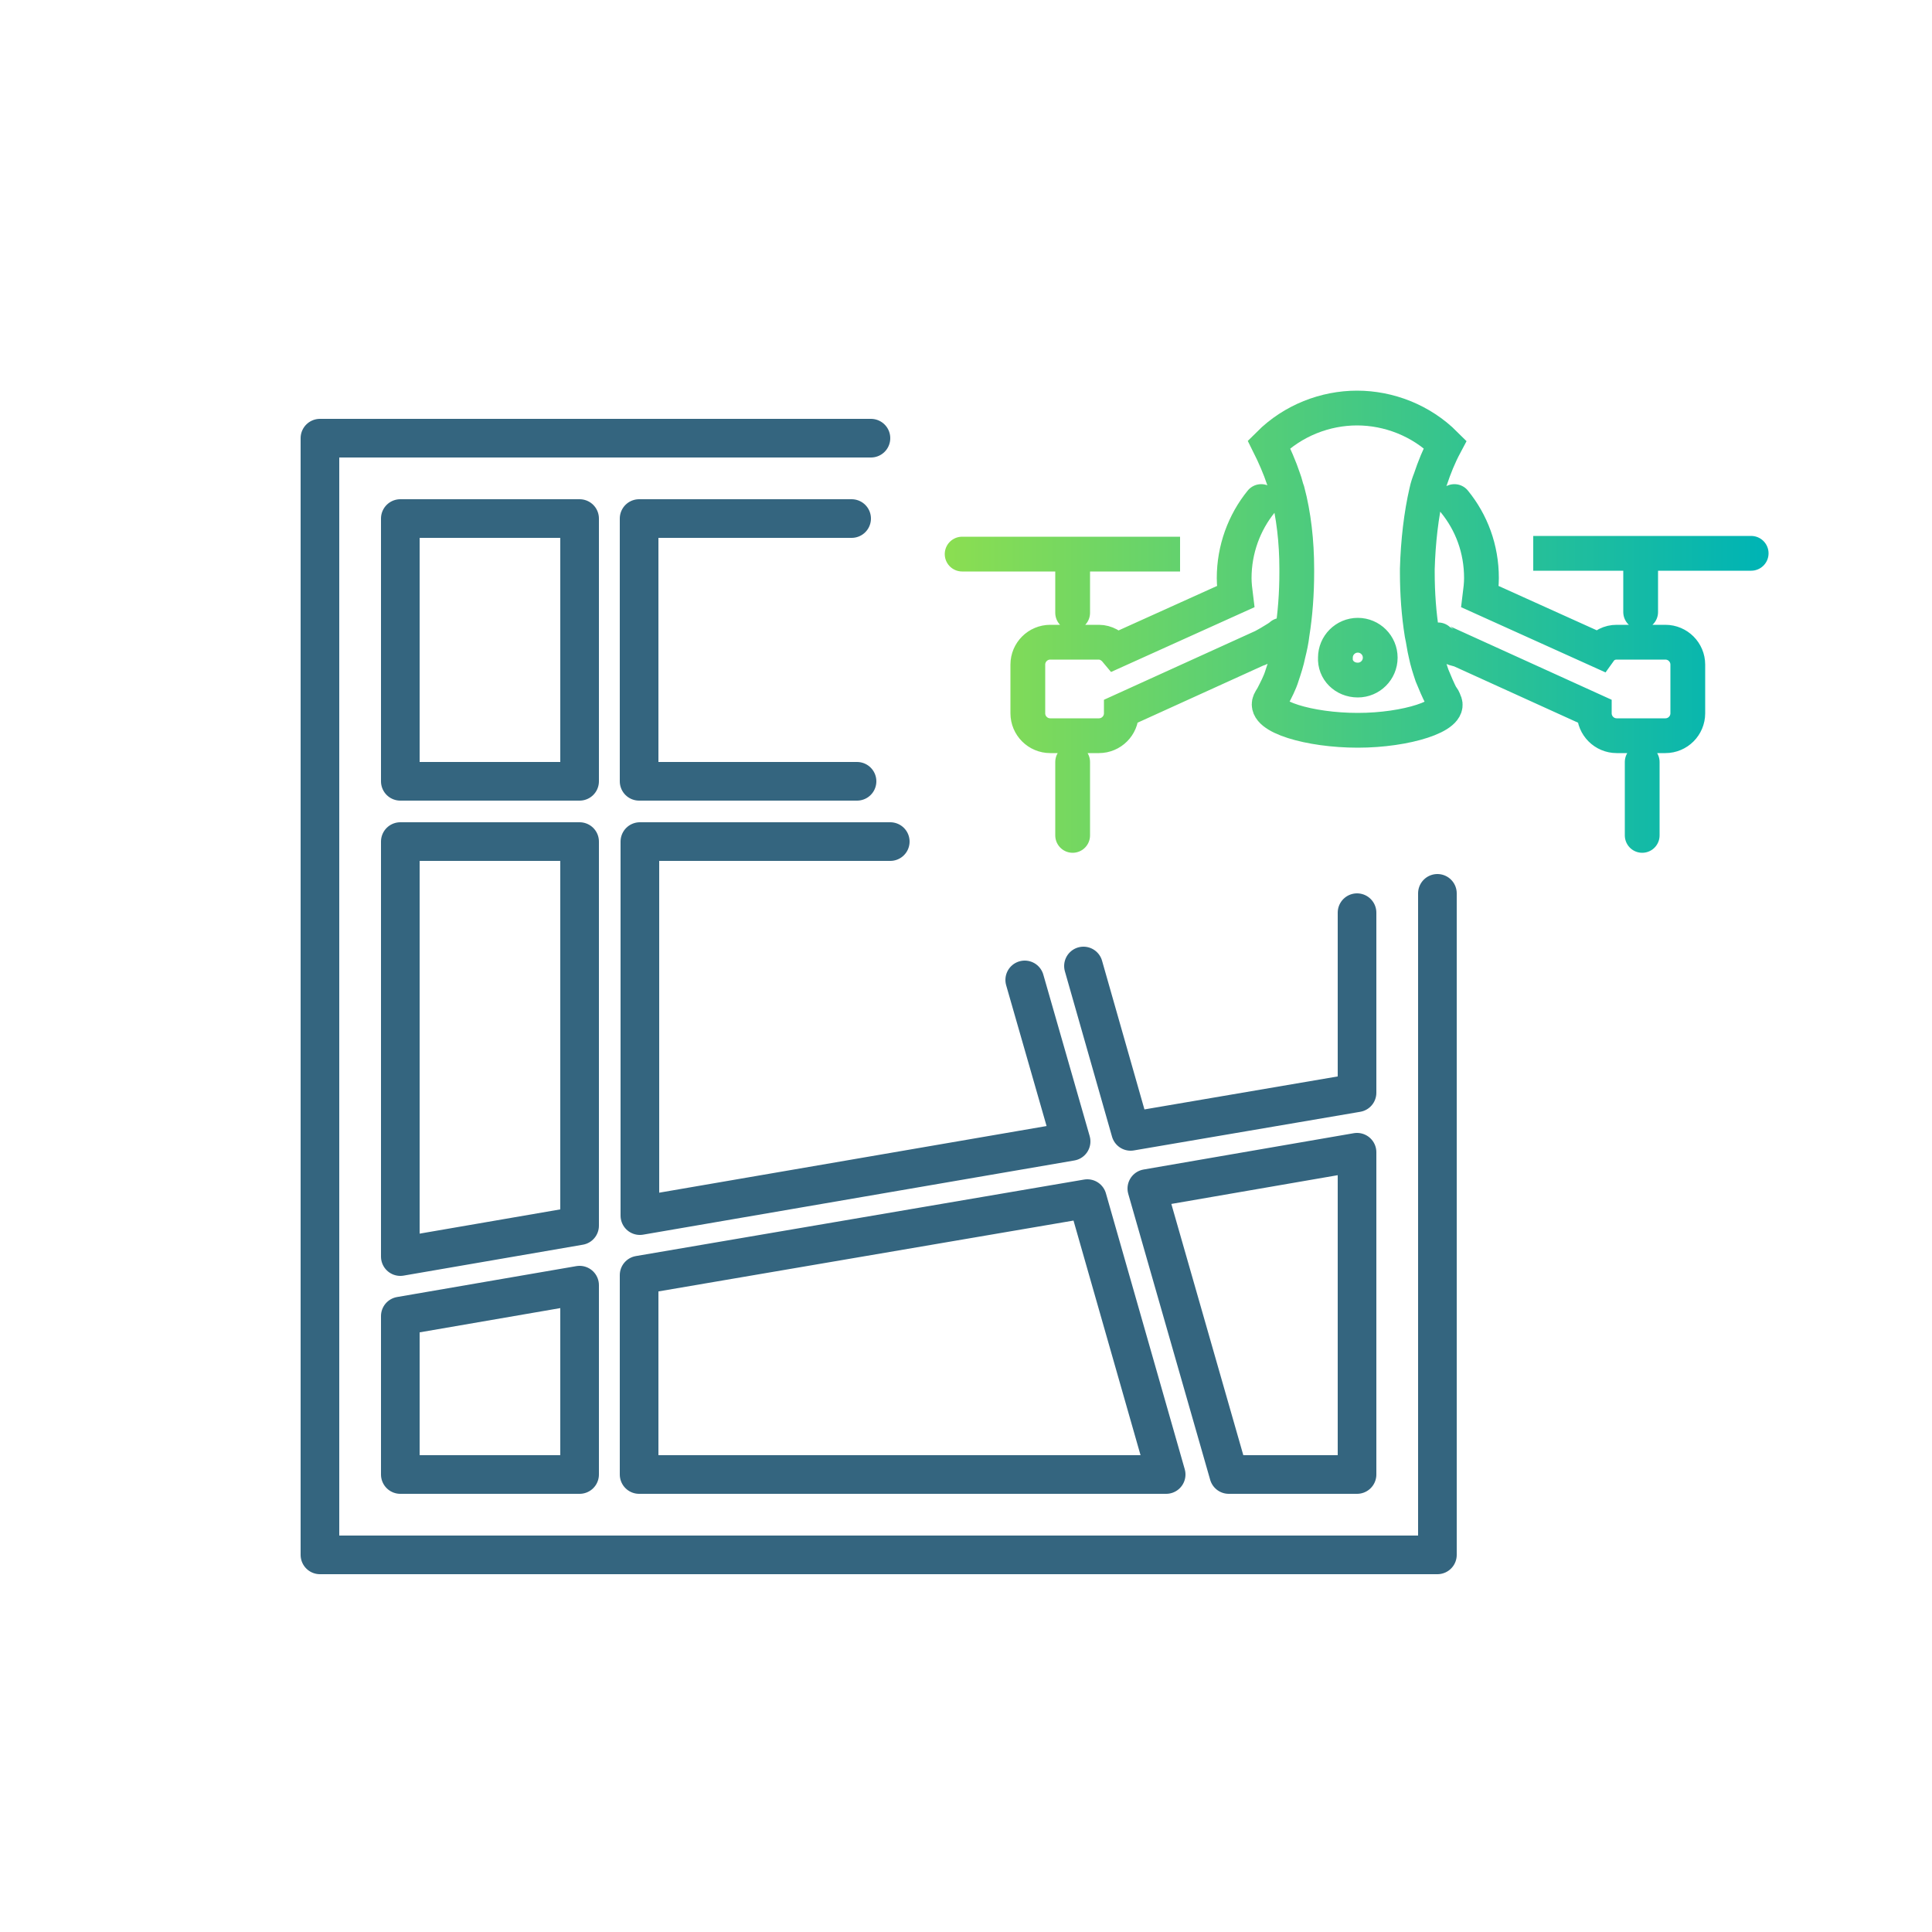 <?xml version="1.0" encoding="utf-8"?>
<!-- Generator: Adobe Illustrator 24.1.0, SVG Export Plug-In . SVG Version: 6.00 Build 0)  -->
<svg version="1.1" xmlns="http://www.w3.org/2000/svg" xmlns:xlink="http://www.w3.org/1999/xlink" x="0px" y="0px"
	 viewBox="0 0 250 250" style="enable-background:new 0 0 250 250;" xml:space="preserve">
<style type="text/css">
	.st0{fill:none;stroke:#34657F;stroke-width:5;stroke-linecap:round;stroke-miterlimit:10;}
	.st1{fill:none;stroke:url(#SVGID_5_);stroke-width:5;stroke-linecap:round;stroke-miterlimit:10;}
	.st2{fill:none;}
	.st3{fill:url(#SVGID_6_);}
	.st4{fill:url(#SVGID_7_);}
	.st5{fill:url(#SVGID_8_);}
	.st6{fill:url(#SVGID_9_);}
	.st7{fill:none;stroke:url(#SVGID_10_);stroke-width:5;stroke-linecap:round;stroke-miterlimit:10;}
	.st8{fill:none;stroke:url(#SVGID_11_);stroke-width:5;stroke-miterlimit:10;}
	.st9{fill:none;stroke:url(#SVGID_12_);stroke-width:5;stroke-miterlimit:10;}
	.st10{fill:#34657F;}
	.st11{fill:none;stroke:url(#SVGID_13_);stroke-width:5;stroke-miterlimit:10;}
	.st12{fill:#32627F;}
	.st13{fill:url(#SVGID_14_);}
	.st14{fill:url(#SVGID_15_);}
	.st15{fill:url(#SVGID_16_);}
	.st16{fill:url(#SVGID_17_);}
	.st17{fill:none;stroke:url(#SVGID_18_);stroke-width:5;stroke-linecap:round;stroke-miterlimit:10;}
	.st18{fill:none;stroke:url(#SVGID_19_);stroke-width:5;stroke-linecap:round;stroke-miterlimit:10;}
	.st19{fill:none;stroke:url(#SVGID_20_);stroke-width:5;stroke-linecap:round;stroke-miterlimit:10;}
	.st20{fill:none;stroke:url(#SVGID_21_);stroke-width:5;stroke-linecap:round;stroke-miterlimit:10;}
	.st21{fill:none;stroke:url(#SVGID_22_);stroke-width:5;stroke-linecap:round;stroke-miterlimit:10;}
	.st22{fill:none;stroke:url(#SVGID_23_);stroke-width:5;stroke-linecap:round;stroke-miterlimit:10;}
	.st23{fill:none;stroke:url(#SVGID_24_);stroke-width:5;stroke-linecap:round;stroke-miterlimit:10;}
	.st24{fill:none;stroke:url(#SVGID_25_);stroke-width:5;stroke-linecap:round;stroke-miterlimit:10;}
	.st25{enable-background:new    ;}
	.st26{fill:none;stroke:#34657F;stroke-width:5;stroke-miterlimit:10;}
	.st27{fill:none;stroke:#34657F;stroke-width:5;stroke-linejoin:round;stroke-miterlimit:10;}
	.st28{fill:url(#SVGID_28_);}
	.st29{fill:url(#SVGID_29_);}
	.st30{fill:#FFFFFF;stroke:#34657F;stroke-width:5;stroke-miterlimit:10;}
	.st31{fill:none;stroke:url(#SVGID_30_);stroke-width:5;stroke-miterlimit:10;}
	.st32{fill:none;stroke:url(#SVGID_31_);stroke-width:5;stroke-miterlimit:10;}
	.st33{fill:none;stroke:url(#SVGID_32_);stroke-width:5;stroke-miterlimit:10;}
	.st34{fill:url(#SVGID_33_);}
	.st35{fill:url(#SVGID_34_);}
	.st36{fill:url(#SVGID_35_);}
	.st37{fill:url(#SVGID_36_);}
	.st38{fill:url(#SVGID_37_);}
	.st39{fill:url(#SVGID_38_);}
	.st40{fill:url(#SVGID_39_);}
	.st41{fill:url(#SVGID_40_);}
	.st42{fill:url(#SVGID_41_);}
	.st43{fill:url(#SVGID_42_);}
	.st44{fill:url(#SVGID_43_);}
	.st45{fill:url(#SVGID_44_);}
	.st46{fill:url(#SVGID_45_);}
	.st47{fill:url(#SVGID_46_);}
	.st48{fill:url(#SVGID_47_);stroke:url(#SVGID_48_);stroke-width:5;stroke-miterlimit:10;}
	.st49{fill:url(#SVGID_49_);stroke:url(#SVGID_50_);stroke-width:5;stroke-miterlimit:10;}
	.st50{fill:url(#SVGID_51_);}
	.st51{fill:url(#SVGID_52_);}
	.st52{fill:url(#SVGID_53_);}
	.st53{fill:url(#SVGID_54_);}
	.st54{fill:url(#SVGID_55_);}
	.st55{fill:url(#SVGID_56_);}
	.st56{fill:url(#SVGID_57_);}
	.st57{fill:url(#SVGID_58_);}
	.st58{fill:url(#SVGID_59_);}
	.st59{fill:url(#SVGID_60_);}
	.st60{fill:url(#SVGID_61_);}
	.st61{fill:url(#SVGID_62_);}
	.st62{fill:url(#SVGID_63_);}
	.st63{fill:url(#SVGID_64_);}
	.st64{fill:none;stroke:#34657F;stroke-width:5;stroke-linecap:round;stroke-linejoin:round;stroke-miterlimit:10;}
	.st65{fill:url(#SVGID_65_);}
	.st66{fill:none;stroke:#8BDE51;stroke-width:5;stroke-linejoin:round;stroke-miterlimit:10;}
	.st67{fill:none;stroke:#6FD665;stroke-width:5;stroke-linejoin:round;stroke-miterlimit:10;}
	.st68{fill:none;stroke:#53CD79;stroke-width:5;stroke-linejoin:round;stroke-miterlimit:10;}
	.st69{fill:none;stroke:#38C58C;stroke-width:5;stroke-linejoin:round;stroke-miterlimit:10;}
	.st70{fill:none;stroke:#1CBCA0;stroke-width:5;stroke-linejoin:round;stroke-miterlimit:10;}
	.st71{fill:none;stroke:#00B4B4;stroke-width:5;stroke-linejoin:round;stroke-miterlimit:10;}
	.st72{fill:url(#SVGID_68_);}
	.st73{fill:url(#SVGID_69_);}
	.st74{fill:url(#SVGID_70_);}
	.st75{fill:url(#SVGID_71_);}
	.st76{fill:url(#SVGID_72_);}
	.st77{fill:url(#SVGID_73_);}
	.st78{fill:url(#SVGID_74_);}
	.st79{fill:url(#SVGID_75_);}
	.st80{fill:url(#SVGID_76_);}
	.st81{fill:url(#SVGID_77_);}
	.st82{fill:url(#SVGID_78_);}
	.st83{fill:url(#SVGID_79_);}
	.st84{fill:url(#SVGID_80_);}
	.st85{fill:url(#SVGID_81_);}
	.st86{fill:url(#SVGID_82_);}
	.st87{fill:url(#SVGID_83_);}
	.st88{fill:url(#SVGID_84_);}
	.st89{fill:url(#SVGID_85_);}
	.st90{fill:url(#SVGID_86_);}
	.st91{fill:url(#SVGID_87_);}
	.st92{fill:url(#SVGID_88_);}
	.st93{fill:url(#SVGID_89_);}
	.st94{fill:none;stroke:#34657F;stroke-width:5;stroke-linecap:round;stroke-linejoin:round;}
	.st95{fill:url(#SVGID_90_);}
	.st96{fill:none;stroke:url(#SVGID_91_);stroke-width:5;stroke-miterlimit:10;}
	.st97{fill:#34657F;stroke:#34657F;stroke-width:5;stroke-miterlimit:10;}
	.st98{fill:url(#SVGID_108_);}
	.st99{fill:none;stroke:#34657F;stroke-width:5;stroke-miterlimit:10;stroke-dasharray:0,13.433,0,0;}
	.st100{fill:none;stroke:#34657F;stroke-width:5;stroke-miterlimit:10;stroke-dasharray:13.452,0,0,13.433,0,0;}
	.st101{fill:none;stroke:#34657F;stroke-width:5;stroke-miterlimit:10;stroke-dasharray:1.047529e-02,14.645,1.047529e-02,0;}
	
		.st102{fill:none;stroke:#34657F;stroke-width:5;stroke-miterlimit:10;stroke-dasharray:14.665,0,1.047529e-02,14.645,1.047529e-02,0;}
	.st103{fill:none;stroke:#34657F;stroke-width:5;stroke-miterlimit:10;stroke-dasharray:0,12.897,0,0;}
	.st104{fill:none;stroke:#34657F;stroke-width:5;stroke-miterlimit:10;stroke-dasharray:12.915,0,0,12.897,0,0;}
	.st105{fill:none;stroke:#34657F;stroke-width:5;stroke-miterlimit:10;stroke-dasharray:0,13.054,0,0;}
	.st106{fill:none;stroke:#34657F;stroke-width:5;stroke-miterlimit:10;stroke-dasharray:13.073,0,0,13.054,0,0;}
	.st107{fill:url(#SVGID_109_);stroke:#34657F;stroke-width:5;stroke-miterlimit:10;}
	.st108{fill:none;stroke:url(#SVGID_110_);stroke-width:5;stroke-miterlimit:10;stroke-dasharray:20;}
	.st109{fill:none;stroke:url(#SVGID_111_);stroke-width:5;stroke-miterlimit:10;stroke-dasharray:19.595;}
	.st110{clip-path:url(#SVGID_113_);}
	.st111{fill:none;stroke:url(#SVGID_114_);stroke-width:5;stroke-miterlimit:10;}
	.st112{fill:none;stroke:url(#SVGID_115_);stroke-width:5;stroke-miterlimit:10;}
	.st113{fill:none;stroke:url(#SVGID_116_);stroke-width:5;stroke-miterlimit:10;}
	.st114{fill:none;stroke:url(#SVGID_117_);stroke-width:5;stroke-miterlimit:10;}
	.st115{fill:none;stroke:url(#SVGID_118_);stroke-width:5;stroke-miterlimit:10;}
	.st116{fill:none;stroke:url(#SVGID_119_);stroke-width:5;stroke-miterlimit:10;}
	.st117{fill:none;stroke:url(#SVGID_120_);stroke-width:5;stroke-miterlimit:10;}
	.st118{fill:none;stroke:url(#SVGID_121_);stroke-width:5;stroke-miterlimit:10;}
	.st119{fill:none;stroke:url(#SVGID_122_);stroke-width:5;stroke-miterlimit:10;}
	.st120{fill:none;stroke:url(#SVGID_123_);stroke-width:5;stroke-miterlimit:10;}
	.st121{fill:none;stroke:url(#SVGID_124_);stroke-width:5;stroke-miterlimit:10;}
	.st122{fill:none;stroke:url(#SVGID_125_);stroke-width:5;stroke-miterlimit:10;}
	.st123{fill:none;stroke:url(#SVGID_126_);stroke-width:5;stroke-miterlimit:10;}
	.st124{fill:none;stroke:url(#SVGID_127_);stroke-width:5;stroke-miterlimit:10;}
	.st125{fill:none;stroke:url(#SVGID_128_);stroke-width:5;stroke-miterlimit:10;}
	.st126{fill:none;stroke:url(#SVGID_129_);stroke-width:5;stroke-miterlimit:10;}
	.st127{fill:none;stroke:url(#SVGID_130_);stroke-width:5;stroke-miterlimit:10;}
	.st128{fill:none;stroke:url(#SVGID_131_);stroke-width:5;stroke-miterlimit:10;}
	.st129{fill:none;stroke:url(#SVGID_132_);stroke-width:5;stroke-miterlimit:10;}
	.st130{fill:none;stroke:url(#SVGID_133_);stroke-width:5;stroke-miterlimit:10;}
	.st131{fill:none;stroke:url(#SVGID_134_);stroke-width:5;stroke-miterlimit:10;}
	.st132{fill:none;stroke:url(#SVGID_135_);stroke-width:5;stroke-miterlimit:10;}
	.st133{fill:none;stroke:url(#SVGID_136_);stroke-width:5;stroke-miterlimit:10;}
	.st134{fill:none;stroke:url(#SVGID_137_);stroke-width:5;stroke-miterlimit:10;}
	.st135{fill:none;stroke:url(#SVGID_138_);stroke-width:5;stroke-miterlimit:10;}
	.st136{fill:none;stroke:url(#SVGID_139_);stroke-width:5;stroke-miterlimit:10;}
	.st137{fill:none;stroke:url(#SVGID_140_);stroke-width:5;stroke-miterlimit:10;}
	.st138{fill:url(#SVGID_141_);}
	.st139{fill:url(#SVGID_142_);}
	.st140{fill:url(#SVGID_143_);}
	.st141{fill:url(#SVGID_144_);}
	.st142{fill:url(#SVGID_145_);}
	.st143{fill:url(#SVGID_146_);}
	.st144{fill:url(#SVGID_147_);}
	.st145{fill:url(#SVGID_148_);}
	.st146{fill:url(#SVGID_149_);}
	.st147{fill:none;stroke:#366681;stroke-width:5;stroke-miterlimit:10;}
	.st148{fill:none;stroke:#4E738A;stroke-width:5;stroke-miterlimit:10;}
	.st149{fill:url(#SVGID_150_);}
	.st150{fill:url(#SVGID_151_);}
	.st151{fill:url(#SVGID_152_);}
	.st152{fill:url(#SVGID_153_);}
	.st153{fill:url(#SVGID_154_);}
	.st154{fill:url(#SVGID_155_);}
	.st155{fill:url(#SVGID_156_);}
	.st156{fill:url(#SVGID_157_);}
	.st157{fill:url(#SVGID_158_);}
	.st158{fill:url(#SVGID_159_);}
	.st159{fill:url(#SVGID_160_);stroke:url(#SVGID_161_);stroke-width:3;stroke-miterlimit:10;}
	.st160{fill:url(#SVGID_162_);stroke:url(#SVGID_163_);stroke-width:3;stroke-miterlimit:10;}
	.st161{fill:url(#SVGID_164_);stroke:url(#SVGID_165_);stroke-width:3;stroke-miterlimit:10;}
	.st162{fill:url(#SVGID_166_);stroke:url(#SVGID_167_);stroke-width:3;stroke-miterlimit:10;}
	.st163{fill:url(#SVGID_168_);stroke:url(#SVGID_169_);stroke-width:3;stroke-miterlimit:10;}
	.st164{fill:url(#SVGID_170_);stroke:url(#SVGID_171_);stroke-width:3;stroke-miterlimit:10;}
	.st165{fill:url(#SVGID_172_);stroke:url(#SVGID_173_);stroke-width:3;stroke-miterlimit:10;}
	.st166{fill:url(#SVGID_174_);stroke:url(#SVGID_175_);stroke-width:3;stroke-miterlimit:10;}
	.st167{fill:none;stroke:url(#SVGID_176_);stroke-width:5;stroke-miterlimit:10;}
	.st168{fill:none;stroke:url(#SVGID_177_);stroke-width:5;stroke-miterlimit:10;}
	.st169{fill:none;stroke:url(#SVGID_178_);stroke-width:5;stroke-miterlimit:10;}
	.st170{fill:url(#SVGID_179_);}
	.st171{fill:url(#SVGID_180_);}
	.st172{fill:url(#SVGID_181_);}
	.st173{fill:none;stroke:url(#SVGID_182_);stroke-width:5;stroke-miterlimit:10;}
	.st174{fill:none;stroke:url(#SVGID_183_);stroke-width:5;stroke-miterlimit:10;}
	.st175{fill:url(#SVGID_184_);}
	.st176{fill:url(#SVGID_185_);}
	.st177{fill:url(#SVGID_186_);}
	.st178{fill:none;stroke:url(#SVGID_187_);stroke-width:5;stroke-linecap:round;stroke-miterlimit:10;}
	.st179{fill:url(#SVGID_188_);}
	.st180{fill:url(#SVGID_189_);}
	.st181{fill:url(#SVGID_190_);}
	.st182{fill:url(#SVGID_191_);}
	.st183{fill:url(#SVGID_192_);}
	.st184{fill:url(#SVGID_193_);}
	.st185{fill:url(#SVGID_194_);}
	.st186{fill:url(#SVGID_195_);}
	.st187{fill:url(#SVGID_196_);}
	.st188{fill:url(#SVGID_197_);}
	.st189{fill:url(#SVGID_198_);}
	.st190{fill:url(#SVGID_199_);}
	.st191{fill:url(#SVGID_200_);}
	.st192{fill:#FFFFFF;}
	.st193{fill:url(#SVGID_201_);}
	.st194{fill:url(#SVGID_202_);}
	.st195{fill:url(#SVGID_203_);}
	.st196{fill:url(#SVGID_204_);}
	.st197{fill:url(#SVGID_205_);}
	.st198{fill:url(#SVGID_206_);}
	.st199{fill:url(#SVGID_207_);}
	.st200{fill:#00B4B4;}
	.st201{fill:none;stroke:url(#SVGID_208_);stroke-width:5;stroke-miterlimit:10;}
	.st202{fill:none;stroke:url(#SVGID_209_);stroke-width:5;stroke-miterlimit:10;}
	.st203{fill:url(#SVGID_210_);}
	.st204{fill:url(#SVGID_211_);}
	.st205{fill:url(#SVGID_212_);}
	.st206{fill:url(#SVGID_213_);}
	.st207{fill:url(#SVGID_214_);}
	.st208{fill:url(#SVGID_215_);}
	.st209{fill:url(#SVGID_216_);}
	.st210{fill:url(#SVGID_217_);}
	.st211{fill:url(#SVGID_218_);}
	.st212{fill:url(#SVGID_219_);}
	.st213{fill:url(#SVGID_220_);}
	.st214{fill:url(#SVGID_221_);}
	.st215{fill:url(#SVGID_222_);}
	.st216{fill:url(#SVGID_223_);}
	.st217{fill:url(#SVGID_224_);}
	.st218{fill:url(#SVGID_225_);}
	.st219{fill:none;stroke:url(#SVGID_226_);stroke-width:5;stroke-miterlimit:10;}
	.st220{fill:url(#SVGID_227_);}
	.st221{fill:none;stroke:url(#SVGID_228_);stroke-width:5;stroke-miterlimit:10;}
	.st222{fill:none;stroke:url(#SVGID_229_);stroke-width:5;stroke-linecap:round;stroke-miterlimit:10;}
	.st223{fill:none;stroke:url(#SVGID_230_);stroke-width:5;stroke-linecap:round;stroke-miterlimit:10;}
	.st224{fill:url(#SVGID_231_);}
	.st225{fill:url(#SVGID_232_);}
	.st226{fill:url(#SVGID_233_);}
	.st227{fill:url(#SVGID_234_);}
	.st228{fill:url(#SVGID_235_);}
	.st229{fill:url(#SVGID_236_);}
	.st230{fill:url(#SVGID_237_);}
	.st231{fill:url(#SVGID_238_);}
	.st232{fill:none;stroke:url(#SVGID_239_);stroke-width:5;stroke-miterlimit:10;}
	.st233{fill:url(#SVGID_240_);}
	.st234{fill:url(#SVGID_241_);}
	.st235{fill:url(#SVGID_242_);}
	.st236{fill:url(#SVGID_243_);}
	.st237{fill:url(#SVGID_244_);}
	.st238{fill:url(#SVGID_245_);}
	.st239{fill:url(#SVGID_246_);}
	.st240{fill:url(#SVGID_247_);}
	.st241{fill:none;stroke:url(#SVGID_248_);stroke-width:5;stroke-miterlimit:10;}
	.st242{fill:none;stroke:url(#SVGID_249_);stroke-width:5;stroke-miterlimit:10;}
	.st243{fill:#FFFFFF;stroke:#34657F;stroke-width:5;stroke-linejoin:round;stroke-miterlimit:10;}
	.st244{fill:#FFFFFF;stroke:#34657F;stroke-width:5;stroke-linecap:round;stroke-miterlimit:10;}
	.st245{fill:url(#SVGID_250_);}
	.st246{fill:url(#SVGID_251_);}
	.st247{fill:url(#SVGID_252_);}
	.st248{fill:url(#SVGID_253_);}
	.st249{fill:url(#SVGID_254_);}
	.st250{fill:url(#SVGID_255_);}
	.st251{fill:url(#SVGID_256_);}
	.st252{fill:url(#SVGID_257_);}
	.st253{fill:url(#SVGID_258_);}
	.st254{fill:url(#SVGID_259_);}
	.st255{fill:url(#SVGID_260_);}
	.st256{fill:url(#SVGID_261_);}
	.st257{fill:url(#SVGID_262_);}
	.st258{fill:url(#SVGID_263_);}
	.st259{fill:url(#SVGID_264_);}
	.st260{fill:none;stroke:url(#SVGID_265_);stroke-width:5;stroke-miterlimit:10;}
	.st261{fill:none;stroke:url(#SVGID_266_);stroke-width:5;stroke-miterlimit:10;}
	.st262{fill:none;stroke:url(#SVGID_267_);stroke-width:5;stroke-linecap:round;stroke-linejoin:round;stroke-miterlimit:10;}
	.st263{fill:#FFFFFF;stroke:#8BDE51;stroke-width:5;stroke-linecap:round;stroke-linejoin:round;stroke-miterlimit:10;}
	.st264{fill:none;stroke:url(#SVGID_268_);stroke-width:5;stroke-linecap:round;stroke-linejoin:round;stroke-miterlimit:10;}
	.st265{fill:none;stroke:url(#SVGID_269_);stroke-width:5;stroke-miterlimit:10;}
	.st266{fill:none;stroke:url(#SVGID_270_);stroke-width:5;stroke-miterlimit:10;}
	.st267{fill:none;stroke:url(#SVGID_271_);stroke-width:5;stroke-miterlimit:10;}
	.st268{fill:none;stroke:url(#SVGID_272_);stroke-width:5;stroke-miterlimit:10;}
	.st269{fill:none;stroke:url(#SVGID_273_);stroke-width:5;stroke-miterlimit:10;}
	.st270{fill:none;stroke:url(#SVGID_274_);stroke-width:5;stroke-miterlimit:10;}
	.st271{fill:none;stroke:url(#SVGID_275_);stroke-width:5;stroke-miterlimit:10;}
	.st272{fill:none;stroke:url(#SVGID_276_);stroke-width:5;stroke-miterlimit:10;}
	.st273{fill:url(#SVGID_277_);stroke:url(#SVGID_278_);stroke-miterlimit:10;}
	.st274{fill:url(#SVGID_279_);}
	.st275{fill:url(#SVGID_280_);}
	.st276{fill:url(#SVGID_281_);}
	.st277{fill:url(#SVGID_282_);}
	.st278{fill:url(#SVGID_283_);}
	.st279{fill:url(#SVGID_284_);}
	.st280{fill:url(#SVGID_285_);}
	.st281{fill:url(#SVGID_286_);}
	.st282{fill:url(#SVGID_287_);}
	.st283{fill:url(#SVGID_288_);}
	.st284{fill:url(#SVGID_289_);}
	.st285{fill:url(#SVGID_290_);}
	.st286{fill:url(#SVGID_291_);}
	.st287{fill:url(#SVGID_292_);}
	.st288{fill:url(#SVGID_293_);}
	.st289{fill:url(#SVGID_294_);}
	.st290{fill:url(#SVGID_295_);}
	.st291{fill:url(#SVGID_296_);}
	.st292{fill:url(#SVGID_297_);}
	.st293{fill:url(#SVGID_298_);}
	.st294{fill:url(#SVGID_299_);}
	.st295{fill:url(#SVGID_300_);}
	.st296{fill:url(#SVGID_301_);}
	.st297{fill:url(#SVGID_302_);}
	.st298{fill:url(#SVGID_303_);}
	.st299{fill:url(#SVGID_304_);}
	.st300{fill:url(#SVGID_305_);}
	.st301{fill:url(#SVGID_306_);}
	.st302{fill:url(#SVGID_307_);}
	.st303{fill:url(#SVGID_308_);}
	.st304{fill:url(#SVGID_309_);}
	.st305{fill:none;stroke:#356580;stroke-width:5;stroke-linejoin:round;stroke-miterlimit:10;}
	.st306{fill:#356580;}
	.st307{fill:none;stroke:url(#SVGID_310_);stroke-width:5;stroke-miterlimit:10;}
	.st308{fill:none;stroke:#356580;stroke-width:5;stroke-miterlimit:10;}
	.st309{fill:url(#SVGID_311_);}
	.st310{fill:url(#SVGID_312_);}
	.st311{fill:url(#SVGID_313_);}
	.st312{fill:url(#SVGID_314_);}
	.st313{fill:url(#SVGID_315_);}
	.st314{fill:url(#SVGID_316_);}
	.st315{fill:none;stroke:#FFFFFF;stroke-width:5;stroke-miterlimit:10;}
	.st316{fill:url(#SVGID_317_);}
	.st317{fill:none;stroke:url(#SVGID_318_);stroke-width:5;stroke-miterlimit:10;}
	.st318{fill:none;stroke:#356580;stroke-width:5;stroke-linecap:round;stroke-linejoin:round;stroke-miterlimit:10;}
	.st319{fill:url(#SVGID_319_);}
	.st320{fill:url(#SVGID_320_);}
	.st321{fill:url(#SVGID_321_);}
	.st322{fill:url(#SVGID_322_);}
	.st323{clip-path:url(#SVGID_328_);}
	.st324{fill:none;stroke:url(#SVGID_337_);stroke-width:5;stroke-miterlimit:10;}
	.st325{fill:url(#SVGID_338_);}
	.st326{fill:none;stroke:url(#SVGID_339_);stroke-width:5;stroke-miterlimit:10;}
	.st327{fill:url(#SVGID_340_);}
	.st328{fill:none;stroke:url(#SVGID_341_);stroke-width:5;stroke-miterlimit:10;}
	.st329{fill:url(#SVGID_342_);}
	.st330{fill:url(#SVGID_343_);}
	.st331{fill:url(#SVGID_344_);}
	.st332{fill:url(#SVGID_345_);}
	.st333{fill:url(#SVGID_346_);}
	.st334{fill:url(#SVGID_347_);}
	.st335{fill:none;stroke:url(#SVGID_348_);stroke-width:5;stroke-miterlimit:10;}
	.st336{fill:url(#SVGID_361_);}
	.st337{fill:url(#SVGID_362_);}
	.st338{fill:url(#SVGID_363_);}
	.st339{fill:url(#SVGID_364_);}
	.st340{fill:url(#SVGID_365_);}
	.st341{fill:url(#SVGID_366_);}
	.st342{fill:url(#SVGID_367_);}
	.st343{fill:url(#SVGID_368_);}
	.st344{fill:url(#SVGID_369_);}
	.st345{fill:url(#SVGID_370_);}
	.st346{fill:none;stroke:url(#SVGID_371_);stroke-width:5;stroke-miterlimit:10;}
	.st347{fill:none;stroke:url(#SVGID_372_);stroke-width:5;stroke-miterlimit:10;}
	.st348{fill:none;stroke:url(#SVGID_373_);stroke-width:5;stroke-miterlimit:10;}
	.st349{fill:none;stroke:url(#SVGID_374_);stroke-width:5;stroke-miterlimit:10;}
	.st350{fill:none;stroke:url(#SVGID_375_);stroke-width:5;stroke-miterlimit:10;}
	.st351{fill:none;stroke:url(#SVGID_376_);stroke-width:5;stroke-miterlimit:10;}
	.st352{fill:none;stroke:url(#SVGID_377_);stroke-width:5;stroke-miterlimit:10;}
	.st353{fill:none;stroke:url(#SVGID_378_);stroke-width:5;stroke-miterlimit:10;}
	.st354{fill:none;stroke:url(#SVGID_379_);stroke-width:5;stroke-miterlimit:10;}
	.st355{fill:none;stroke:url(#SVGID_380_);stroke-width:5;stroke-miterlimit:10;}
	.st356{fill:none;stroke:url(#SVGID_381_);stroke-width:5;stroke-miterlimit:10;}
	.st357{fill:none;stroke:url(#SVGID_382_);stroke-width:5;stroke-miterlimit:10;}
	.st358{fill:none;stroke:url(#SVGID_383_);stroke-width:5;stroke-miterlimit:10;}
	.st359{fill:none;stroke:url(#SVGID_384_);stroke-width:5;stroke-miterlimit:10;}
	.st360{fill:none;stroke:url(#SVGID_385_);stroke-width:5;stroke-miterlimit:10;}
	.st361{fill:url(#SVGID_386_);}
	.st362{fill-rule:evenodd;clip-rule:evenodd;fill:none;stroke:#FFFFFF;stroke-width:3;stroke-miterlimit:10;}
	.st363{fill:none;stroke:url(#SVGID_387_);stroke-width:5;stroke-linejoin:round;stroke-miterlimit:10;}
	.st364{fill:none;stroke:url(#SVGID_388_);stroke-width:5;stroke-linejoin:round;stroke-miterlimit:10;}
	.st365{fill:none;stroke:url(#SVGID_389_);stroke-width:5;stroke-linejoin:round;stroke-miterlimit:10;}
	.st366{fill:none;stroke:url(#SVGID_390_);stroke-width:5;stroke-linejoin:round;stroke-miterlimit:10;}
	.st367{fill:none;stroke:url(#SVGID_391_);stroke-width:5;stroke-linejoin:round;stroke-miterlimit:10;}
	.st368{fill:none;stroke:url(#SVGID_392_);stroke-width:5;stroke-linejoin:round;stroke-miterlimit:10;}
	.st369{fill:none;stroke:url(#SVGID_393_);stroke-width:5;stroke-linejoin:round;stroke-miterlimit:10;}
	.st370{fill:none;stroke:url(#SVGID_394_);stroke-width:5;stroke-linejoin:round;stroke-miterlimit:10;}
	.st371{fill:none;stroke:url(#SVGID_395_);stroke-width:5;stroke-linejoin:round;stroke-miterlimit:10;}
	.st372{fill:none;stroke:url(#SVGID_396_);stroke-width:5;stroke-linejoin:round;stroke-miterlimit:10;}
	.st373{fill:none;stroke:url(#SVGID_397_);stroke-width:5;stroke-linejoin:round;stroke-miterlimit:10;}
	.st374{fill:none;stroke:url(#SVGID_398_);stroke-width:5;stroke-linejoin:round;stroke-miterlimit:10;}
	.st375{fill:none;stroke:url(#SVGID_399_);stroke-width:5;stroke-linejoin:round;stroke-miterlimit:10;}
	.st376{fill:none;stroke:url(#SVGID_400_);stroke-width:5;stroke-linejoin:round;stroke-miterlimit:10;}
	.st377{fill:none;stroke:url(#SVGID_401_);stroke-width:5;stroke-linejoin:round;stroke-miterlimit:10;}
	.st378{fill:none;stroke:url(#SVGID_402_);stroke-width:5;stroke-linejoin:round;stroke-miterlimit:10;}
	.st379{fill:none;stroke:url(#SVGID_403_);stroke-width:5;stroke-linejoin:round;stroke-miterlimit:10;}
	.st380{fill:none;stroke:url(#SVGID_404_);stroke-width:5;stroke-linejoin:round;stroke-miterlimit:10;}
	.st381{fill:none;stroke:url(#SVGID_405_);stroke-width:5;stroke-linejoin:round;stroke-miterlimit:10;}
	.st382{fill:none;stroke:url(#SVGID_406_);stroke-width:5;stroke-linejoin:round;stroke-miterlimit:10;}
	.st383{fill:none;stroke:url(#SVGID_407_);stroke-width:5;stroke-linejoin:round;stroke-miterlimit:10;}
	.st384{fill:none;stroke:url(#SVGID_408_);stroke-width:5;stroke-linecap:round;stroke-miterlimit:10;stroke-dasharray:0.5,6;}
	.st385{fill:none;stroke:url(#SVGID_409_);stroke-width:5;stroke-linecap:round;stroke-miterlimit:10;stroke-dasharray:0.5,6;}
	.st386{fill:none;stroke:url(#SVGID_410_);stroke-width:5;stroke-linecap:round;stroke-miterlimit:10;stroke-dasharray:0.5,6;}
	.st387{fill:none;stroke:url(#SVGID_411_);stroke-width:5;stroke-linecap:round;stroke-miterlimit:10;stroke-dasharray:0.5,6;}
	.st388{fill:none;stroke:url(#SVGID_412_);stroke-width:5;stroke-linecap:round;stroke-miterlimit:10;stroke-dasharray:0.5,6;}
	.st389{fill:none;stroke:url(#SVGID_413_);stroke-width:5;stroke-linecap:round;stroke-miterlimit:10;stroke-dasharray:0.5,6;}
	.st390{fill:none;stroke:url(#SVGID_414_);stroke-width:5;stroke-linecap:round;stroke-miterlimit:10;stroke-dasharray:0.5,6;}
	.st391{fill:none;stroke:url(#SVGID_415_);stroke-width:5;stroke-linecap:round;stroke-miterlimit:10;stroke-dasharray:0.5,6;}
	.st392{fill:none;stroke:url(#SVGID_418_);stroke-width:5;stroke-linecap:round;stroke-miterlimit:10;}
	.st393{fill:none;stroke:url(#SVGID_419_);stroke-width:5;stroke-linecap:round;stroke-miterlimit:10;}
	.st394{fill:none;stroke:url(#SVGID_420_);stroke-width:5;stroke-linecap:round;stroke-miterlimit:10;}
	.st395{fill:none;stroke:url(#SVGID_421_);stroke-width:5;stroke-linecap:round;stroke-miterlimit:10;}
	.st396{fill:none;stroke:url(#SVGID_422_);stroke-width:5;stroke-linecap:round;stroke-miterlimit:10;}
	.st397{fill:none;stroke:url(#SVGID_423_);stroke-width:5;stroke-linecap:round;stroke-miterlimit:10;}
	.st398{fill:none;stroke:url(#SVGID_424_);stroke-width:5;stroke-linecap:round;stroke-miterlimit:10;}
	.st399{fill:none;stroke:url(#SVGID_425_);stroke-width:5;stroke-linecap:round;stroke-miterlimit:10;}
	.st400{fill:none;stroke:#80BC00;stroke-width:5;stroke-miterlimit:10;}
	.st401{fill:url(#SVGID_428_);}
	.st402{fill:none;stroke:url(#SVGID_429_);stroke-width:5;stroke-miterlimit:10;}
	.st403{fill:url(#SVGID_430_);}
	.st404{fill:none;stroke:url(#SVGID_431_);stroke-width:5;stroke-miterlimit:10;}
	.st405{fill-rule:evenodd;clip-rule:evenodd;fill:none;stroke:#356580;stroke-width:5;stroke-linejoin:round;stroke-miterlimit:10;}
	.st406{fill:url(#SVGID_432_);}
	.st407{fill:none;stroke:url(#SVGID_433_);stroke-width:5;stroke-miterlimit:10;}
	.st408{fill:url(#SVGID_434_);}
	.st409{fill:none;stroke:url(#SVGID_435_);stroke-width:5;stroke-miterlimit:10;}
	.st410{fill:none;stroke:url(#SVGID_436_);stroke-width:5;stroke-miterlimit:10;}
	.st411{fill:none;stroke:url(#SVGID_437_);stroke-width:5;stroke-miterlimit:10;}
	.st412{fill:none;stroke:url(#SVGID_438_);stroke-width:5;stroke-miterlimit:10;}
	.st413{fill:url(#SVGID_439_);}
	.st414{fill:#356580;stroke:#FFFFFF;stroke-width:5;stroke-miterlimit:10;}
	.st415{fill:none;stroke:#FFFFFF;stroke-width:5;stroke-linejoin:round;stroke-miterlimit:10;}
	.st416{fill:#FFFFFF;stroke:#356580;stroke-width:5;stroke-linejoin:round;stroke-miterlimit:10;}
	.st417{fill:none;stroke:#FFFFFF;stroke-width:5;stroke-linecap:round;stroke-linejoin:round;stroke-miterlimit:10;}
	.st418{fill:none;stroke:url(#SVGID_440_);stroke-width:5;stroke-miterlimit:10;}
	.st419{fill:url(#SVGID_441_);}
	.st420{fill:none;stroke:url(#SVGID_442_);stroke-width:5;stroke-miterlimit:10;}
	.st421{fill:url(#SVGID_443_);}
	.st422{fill:url(#SVGID_444_);}
	.st423{fill:none;stroke:url(#SVGID_445_);stroke-width:5;stroke-miterlimit:10;}
	.st424{fill:url(#SVGID_446_);}
	.st425{fill:none;stroke:url(#SVGID_447_);stroke-width:5;stroke-miterlimit:10;}
	.st426{fill:url(#SVGID_448_);}
	.st427{fill:url(#SVGID_449_);}
	.st428{fill:none;stroke:#356580;stroke-width:5;stroke-linecap:round;stroke-miterlimit:10;}
	.st429{fill:url(#SVGID_450_);}
	.st430{fill:url(#SVGID_451_);}
	.st431{fill:none;stroke:url(#SVGID_452_);stroke-width:5;stroke-miterlimit:10;}
	.st432{fill:none;stroke:url(#SVGID_453_);stroke-width:5;stroke-miterlimit:10;}
	.st433{fill:none;stroke:url(#SVGID_454_);stroke-width:5;stroke-miterlimit:10;}
	.st434{fill:none;stroke:url(#SVGID_455_);stroke-width:5;stroke-miterlimit:10;}
	.st435{fill:none;stroke:url(#SVGID_456_);stroke-width:5;stroke-miterlimit:10;}
	.st436{fill:url(#SVGID_457_);}
	.st437{fill:url(#SVGID_458_);}
	.st438{fill:url(#SVGID_459_);}
	.st439{fill:url(#SVGID_460_);}
	.st440{fill:url(#SVGID_461_);}
	.st441{fill:url(#SVGID_462_);}
	.st442{fill:url(#SVGID_463_);}
	.st443{fill-rule:evenodd;clip-rule:evenodd;fill:#356580;}
	.st444{fill-rule:evenodd;clip-rule:evenodd;fill:url(#SVGID_464_);}
	.st445{fill-rule:evenodd;clip-rule:evenodd;fill:url(#SVGID_465_);}
	.st446{fill-rule:evenodd;clip-rule:evenodd;fill:#FFFFFF;}
	.st447{fill:none;stroke:url(#SVGID_466_);stroke-width:5;stroke-miterlimit:10;}
	.st448{fill:none;stroke:url(#SVGID_467_);stroke-width:5;stroke-miterlimit:10;}
	.st449{fill:none;stroke:url(#SVGID_468_);stroke-width:5;stroke-miterlimit:10;}
	.st450{fill:none;stroke:url(#SVGID_469_);stroke-width:5;stroke-miterlimit:10;}
	.st451{fill:none;stroke:url(#SVGID_470_);stroke-width:5;stroke-miterlimit:10;}
	.st452{fill:none;stroke:url(#SVGID_471_);stroke-width:5;stroke-miterlimit:10;}
	.st453{fill:none;stroke:url(#SVGID_472_);stroke-width:5;stroke-miterlimit:10;}
	.st454{fill:none;stroke:url(#SVGID_473_);stroke-width:5;stroke-miterlimit:10;}
	.st455{fill:none;stroke:url(#SVGID_474_);stroke-width:5;stroke-miterlimit:10;}
	.st456{fill:url(#SVGID_475_);}
	.st457{fill:url(#SVGID_476_);}
	.st458{fill:url(#SVGID_477_);}
	.st459{fill:url(#SVGID_478_);}
	.st460{fill:url(#SVGID_479_);}
	.st461{fill:url(#SVGID_480_);}
	.st462{fill:url(#SVGID_481_);}
	.st463{fill:url(#SVGID_482_);}
	.st464{fill:none;stroke:url(#SVGID_483_);stroke-width:5;stroke-miterlimit:10;}
	.st465{fill:none;stroke:url(#SVGID_484_);stroke-width:5;stroke-miterlimit:10;}
	.st466{fill:none;stroke:url(#SVGID_485_);stroke-width:5;stroke-miterlimit:10;}
	.st467{fill:none;stroke:url(#SVGID_486_);stroke-width:5;stroke-miterlimit:10;}
	.st468{fill:none;stroke:url(#SVGID_487_);stroke-width:5;stroke-miterlimit:10;}
	.st469{fill:none;stroke:url(#SVGID_488_);stroke-width:5;stroke-miterlimit:10;}
	.st470{fill:none;stroke:url(#SVGID_489_);stroke-width:5;stroke-miterlimit:10;}
	.st471{fill:url(#SVGID_490_);}
	.st472{fill:url(#SVGID_491_);}
	.st473{fill:url(#SVGID_492_);}
	.st474{fill:url(#SVGID_493_);}
	.st475{fill:url(#SVGID_494_);}
	.st476{fill:url(#SVGID_495_);}
	.st477{fill:url(#SVGID_496_);}
	.st478{fill:url(#SVGID_497_);}
	.st479{fill:none;stroke:url(#SVGID_498_);stroke-width:5;stroke-linecap:round;stroke-miterlimit:10;}
	.st480{fill:none;stroke:url(#SVGID_499_);stroke-width:5;stroke-linecap:round;stroke-miterlimit:10;}
	.st481{fill:none;stroke:url(#SVGID_500_);stroke-width:5;stroke-linecap:round;stroke-miterlimit:10;}
	.st482{fill:none;stroke:url(#SVGID_501_);stroke-width:5;stroke-linecap:round;stroke-miterlimit:10;}
	.st483{fill:none;stroke:url(#SVGID_502_);stroke-width:5;stroke-linecap:round;stroke-miterlimit:10;}
	.st484{fill:none;stroke:url(#SVGID_503_);stroke-width:5;stroke-linecap:round;stroke-miterlimit:10;}
	.st485{fill:none;stroke:url(#SVGID_504_);stroke-width:5;stroke-linecap:round;stroke-miterlimit:10;}
	.st486{fill:none;stroke:url(#SVGID_505_);stroke-width:5;stroke-linecap:round;stroke-miterlimit:10;}
	.st487{fill:url(#SVGID_508_);}
	.st488{fill:url(#SVGID_509_);}
	.st489{fill:url(#SVGID_510_);}
	.st490{fill:none;stroke:url(#SVGID_511_);stroke-width:5;stroke-linecap:round;stroke-miterlimit:10;}
	.st491{fill:none;stroke:url(#SVGID_512_);stroke-width:5;stroke-linecap:round;stroke-miterlimit:10;}
	.st492{fill:url(#SVGID_513_);}
	.st493{fill:url(#SVGID_514_);}
	.st494{fill:#FFFFFF;stroke:url(#SVGID_515_);stroke-width:5;stroke-miterlimit:10;}
	.st495{fill:#FFFFFF;stroke:url(#SVGID_516_);stroke-width:5;stroke-miterlimit:10;}
	.st496{fill:#FFFFFF;stroke:url(#SVGID_517_);stroke-width:5;stroke-miterlimit:10;}
	.st497{fill:#FFFFFF;stroke:url(#SVGID_518_);stroke-width:5;stroke-miterlimit:10;}
	.st498{fill:#FFFFFF;stroke:url(#SVGID_519_);stroke-width:5;stroke-miterlimit:10;}
	.st499{fill:url(#SVGID_520_);}
	.st500{fill:#376781;}
	.st501{fill:#38C2D8;}
	.st502{fill:url(#SVGID_521_);}
	.st503{fill:url(#SVGID_522_);}
	.st504{fill:#FFFFFF;stroke:#000000;stroke-width:5;stroke-miterlimit:10;}
	.st505{fill:#FFFFFF;stroke:#34657F;stroke-width:5;stroke-linecap:round;stroke-linejoin:round;stroke-miterlimit:10;}
	.st506{fill:url(#SVGID_523_);}
	.st507{fill:url(#SVGID_524_);}
	.st508{fill:url(#SVGID_525_);}
	.st509{fill:url(#SVGID_528_);}
	.st510{fill:#8E9FB1;}
	.st511{fill:url(#SVGID_529_);}
	.st512{fill:url(#SVGID_530_);}
	.st513{fill:#356680;}
	.st514{fill:url(#SVGID_531_);}
	.st515{fill:url(#SVGID_532_);}
	.st516{fill:url(#SVGID_533_);}
	.st517{fill:url(#SVGID_534_);}
	.st518{fill:url(#SVGID_535_);}
	.st519{fill:url(#SVGID_536_);}
	.st520{fill:url(#SVGID_539_);}
	.st521{fill:#34657F;stroke:#34657F;stroke-width:2;stroke-miterlimit:10;}
	.st522{fill:url(#SVGID_540_);}
	.st523{fill:url(#SVGID_541_);}
	.st524{fill:url(#SVGID_542_);}
	.st525{fill:url(#SVGID_545_);}
	.st526{fill:url(#SVGID_546_);}
	.st527{fill:url(#SVGID_547_);}
	.st528{fill:url(#SVGID_548_);}
	.st529{fill:url(#SVGID_549_);}
	.st530{fill:url(#SVGID_550_);}
	.st531{fill:url(#SVGID_551_);}
	.st532{fill:url(#SVGID_552_);}
	.st533{fill:url(#SVGID_553_);}
	.st534{fill:url(#SVGID_554_);}
	.st535{fill:url(#SVGID_555_);}
	.st536{fill:url(#SVGID_556_);}
	.st537{fill:url(#SVGID_557_);}
	.st538{fill:url(#SVGID_558_);}
	.st539{fill:none;stroke:url(#SVGID_559_);stroke-width:5;stroke-miterlimit:10;}
	.st540{fill:url(#SVGID_560_);}
	.st541{fill:url(#SVGID_561_);}
	.st542{fill:none;stroke:#356680;stroke-width:5;stroke-linejoin:round;stroke-miterlimit:10;}
	.st543{fill:url(#SVGID_562_);stroke:#356680;stroke-width:5;stroke-miterlimit:10;}
	.st544{fill:url(#SVGID_563_);stroke:#356680;stroke-width:5;stroke-miterlimit:10;}
	.st545{fill:url(#SVGID_564_);stroke:#356680;stroke-width:5;stroke-miterlimit:10;}
	.st546{fill:url(#SVGID_565_);}
	.st547{fill:url(#SVGID_566_);}
	.st548{fill:none;stroke:#346680;stroke-width:5;stroke-linecap:round;stroke-linejoin:round;stroke-miterlimit:10;}
	.st549{fill:#346680;}
	.st550{fill:url(#SVGID_567_);}
	.st551{fill:none;stroke:#34657F;stroke-width:5;stroke-linejoin:bevel;stroke-miterlimit:10;}
	.st552{fill:none;stroke:url(#SVGID_568_);stroke-width:5;stroke-miterlimit:10;}
	.st553{fill:none;stroke:url(#SVGID_569_);stroke-width:5;stroke-miterlimit:10;}
	.st554{fill:none;stroke:#356680;stroke-width:5;stroke-miterlimit:10;}
	.st555{fill:url(#SVGID_570_);stroke:url(#SVGID_571_);stroke-width:1.51;stroke-miterlimit:10;}
	.st556{fill:#FFFFFF;stroke:url(#SVGID_572_);stroke-width:5;stroke-linejoin:round;stroke-miterlimit:10;}
	.st557{fill:none;stroke:url(#SVGID_573_);stroke-width:5;stroke-miterlimit:10;stroke-dasharray:11.909,11.909;}
	.st558{fill:url(#SVGID_574_);}
	.st559{fill:url(#SVGID_575_);}
	.st560{fill:url(#SVGID_576_);}
	.st561{fill:#FFFFFF;stroke:#356680;stroke-width:5;stroke-linecap:round;stroke-linejoin:round;stroke-miterlimit:10;}
	.st562{fill:none;stroke:url(#SVGID_577_);stroke-width:5;stroke-linecap:round;stroke-linejoin:round;stroke-miterlimit:10;}
	.st563{fill:none;stroke:url(#SVGID_578_);stroke-width:5;stroke-linecap:round;stroke-linejoin:round;stroke-miterlimit:10;}
	.st564{fill:none;stroke:url(#SVGID_579_);stroke-width:5;stroke-miterlimit:10;}
	.st565{fill:none;stroke:url(#SVGID_580_);stroke-width:5;stroke-miterlimit:10;}
	.st566{fill:url(#SVGID_581_);}
	.st567{display:none;}
	.st568{display:inline;}
	.st569{fill:none;stroke:#34657F;stroke-width:3;stroke-linecap:round;stroke-miterlimit:10;}
	.st570{display:inline;fill:url(#SVGID_584_);}
	.st571{display:inline;fill:none;stroke:#34657F;stroke-width:3;stroke-linecap:round;stroke-miterlimit:10;}
	.st572{fill:url(#SVGID_585_);}
	.st573{fill:url(#SVGID_586_);}
	.st574{fill:url(#SVGID_587_);}
	.st575{fill:#A6A5A5;}
	.st576{fill:#FFFFFF;stroke:#FFFFFF;stroke-width:5;stroke-miterlimit:10;}
	.st577{fill:url(#SVGID_588_);}
	.st578{fill:url(#SVGID_589_);}
	.st579{fill:url(#SVGID_590_);}
	.st580{fill:url(#SVGID_591_);}
	.st581{opacity:0.2;enable-background:new    ;}
	.st582{opacity:0.12;enable-background:new    ;}
	.st583{opacity:0.25;fill:#FFFFFF;enable-background:new    ;}
	.st584{fill:none;stroke:url(#SVGID_592_);stroke-width:5;stroke-miterlimit:10;}
	.st585{fill:url(#SVGID_593_);}
	.st586{fill:none;stroke:url(#SVGID_594_);stroke-width:5;stroke-miterlimit:10;}
	.st587{fill:none;stroke:url(#SVGID_595_);stroke-width:5;stroke-miterlimit:10;}
	.st588{fill:none;stroke:url(#SVGID_596_);stroke-width:5;stroke-miterlimit:10;}
	.st589{fill:none;stroke:url(#SVGID_597_);stroke-width:5;stroke-miterlimit:10;}
	.st590{fill:url(#SVGID_598_);}
	.st591{fill:url(#SVGID_599_);}
	.st592{fill:none;stroke:#34657F;stroke-width:5;stroke-linecap:square;stroke-miterlimit:10;}
	.st593{fill:url(#SVGID_600_);}
	.st594{fill:url(#SVGID_601_);}
	.st595{fill:url(#SVGID_602_);}
	.st596{fill:url(#SVGID_603_);}
	.st597{fill:url(#SVGID_604_);}
	.st598{fill:url(#SVGID_605_);}
	.st599{fill:url(#SVGID_606_);}
	.st600{fill:url(#SVGID_607_);}
	.st601{fill:url(#SVGID_608_);}
	.st602{fill:url(#SVGID_609_);}
	.st603{fill:url(#SVGID_610_);}
	.st604{fill:url(#SVGID_611_);}
	.st605{fill:url(#SVGID_612_);}
	.st606{fill:url(#SVGID_613_);}
	.st607{fill:url(#SVGID_614_);}
	.st608{fill:url(#SVGID_615_);}
	.st609{fill:none;stroke:#34657F;stroke-width:5;stroke-linejoin:round;}
	.st610{fill:none;stroke:#34657F;stroke-width:5;stroke-linejoin:round;stroke-dasharray:3.045,6.089;}
	.st611{fill:url(#SVGID_616_);}
	.st612{fill:none;stroke:url(#SVGID_617_);stroke-width:5;stroke-linecap:round;stroke-linejoin:round;stroke-miterlimit:10;}
	.st613{fill:none;stroke:url(#SVGID_618_);stroke-width:5;stroke-linecap:round;stroke-linejoin:round;stroke-miterlimit:10;}
	.st614{fill:none;stroke:url(#SVGID_619_);stroke-width:5;stroke-linecap:round;stroke-linejoin:round;stroke-miterlimit:10;}
	.st615{fill:none;stroke:url(#SVGID_620_);stroke-width:5;stroke-linecap:round;stroke-linejoin:round;stroke-miterlimit:10;}
	.st616{fill:none;stroke:url(#SVGID_621_);stroke-width:5;stroke-linecap:round;stroke-linejoin:round;stroke-miterlimit:10;}
	.st617{fill:none;stroke:url(#SVGID_622_);stroke-width:5;stroke-linecap:round;stroke-linejoin:round;stroke-miterlimit:10;}
	.st618{fill:none;stroke:url(#SVGID_623_);stroke-width:5;stroke-linecap:round;stroke-linejoin:round;stroke-miterlimit:10;}
	.st619{fill:none;stroke:url(#SVGID_624_);stroke-width:5;stroke-linecap:round;stroke-linejoin:round;stroke-miterlimit:10;}
	.st620{fill:none;stroke:url(#SVGID_625_);stroke-width:5;stroke-linecap:round;stroke-linejoin:round;stroke-miterlimit:10;}
	.st621{fill:none;stroke:url(#SVGID_626_);stroke-width:5;stroke-linecap:round;stroke-linejoin:round;stroke-miterlimit:10;}
	.st622{fill:none;stroke:url(#SVGID_627_);stroke-width:5;stroke-linecap:round;stroke-linejoin:round;stroke-miterlimit:10;}
	.st623{fill:none;stroke:url(#SVGID_628_);stroke-width:5;stroke-linecap:round;stroke-linejoin:round;stroke-miterlimit:10;}
	.st624{fill:url(#SVGID_629_);}
	.st625{fill:url(#SVGID_630_);}
	.st626{fill:url(#SVGID_631_);}
	.st627{fill:url(#SVGID_632_);}
	.st628{fill:url(#SVGID_633_);}
	.st629{fill:url(#SVGID_634_);}
	.st630{fill:url(#SVGID_635_);}
	.st631{fill:url(#SVGID_636_);}
	.st632{fill:url(#SVGID_637_);}
	.st633{fill:url(#SVGID_638_);}
	.st634{fill:url(#SVGID_639_);}
	.st635{fill:url(#SVGID_640_);}
	.st636{fill:url(#SVGID_641_);}
	.st637{fill:url(#SVGID_642_);}
	.st638{fill:url(#SVGID_643_);}
	.st639{fill:url(#SVGID_644_);}
	.st640{fill:url(#SVGID_645_);}
	.st641{fill:url(#SVGID_646_);}
	.st642{fill:url(#SVGID_647_);}
	.st643{fill:url(#SVGID_648_);}
	.st644{fill:url(#SVGID_649_);}
	.st645{fill:url(#SVGID_650_);}
	.st646{fill:url(#SVGID_651_);}
	.st647{fill:url(#SVGID_652_);}
	.st648{fill:url(#SVGID_653_);}
	.st649{fill:url(#SVGID_654_);}
	.st650{fill:url(#SVGID_655_);}
	.st651{fill:url(#SVGID_656_);}
	.st652{fill:url(#SVGID_657_);stroke:url(#SVGID_658_);stroke-width:5;stroke-miterlimit:10;}
	.st653{fill:url(#SVGID_659_);stroke:url(#SVGID_660_);stroke-width:5;stroke-miterlimit:10;}
	.st654{fill:url(#SVGID_661_);stroke:url(#SVGID_662_);stroke-width:5;stroke-miterlimit:10;}
	.st655{fill:url(#SVGID_663_);stroke:url(#SVGID_664_);stroke-width:5;stroke-miterlimit:10;}
	.st656{fill:url(#SVGID_665_);}
	.st657{fill:url(#SVGID_666_);}
	.st658{fill:url(#SVGID_669_);}
	.st659{fill:url(#SVGID_670_);stroke:#34657F;stroke-width:5;stroke-linejoin:round;stroke-miterlimit:10;}
	.st660{fill:url(#SVGID_673_);}
	.st661{fill:url(#SVGID_674_);stroke:#34657F;stroke-width:5;stroke-linejoin:round;stroke-miterlimit:10;}
	.st662{fill:none;stroke:url(#SVGID_675_);stroke-width:5;stroke-miterlimit:10;}
	.st663{fill:url(#SVGID_676_);}
	.st664{fill:none;stroke:url(#SVGID_677_);stroke-width:5;stroke-miterlimit:10;}
	.st665{fill:url(#SVGID_678_);}
	.st666{fill:none;stroke:url(#SVGID_679_);stroke-width:5;stroke-miterlimit:10;}
	.st667{fill:url(#SVGID_680_);}
	.st668{fill:none;stroke:url(#SVGID_681_);stroke-width:5;stroke-miterlimit:10;}
	.st669{fill:url(#SVGID_682_);}
	.st670{fill:none;stroke:url(#SVGID_683_);stroke-width:5;stroke-miterlimit:10;}
	.st671{fill:url(#SVGID_684_);}
	.st672{fill:none;stroke:url(#SVGID_685_);stroke-width:5;stroke-miterlimit:10;}
	.st673{fill:url(#SVGID_686_);}
	.st674{fill:url(#SVGID_687_);stroke:#34657F;stroke-width:5;stroke-linecap:round;stroke-miterlimit:10;}
	.st675{fill:none;stroke:url(#SVGID_688_);stroke-width:5;stroke-linecap:square;stroke-miterlimit:10;}
	.st676{fill:none;stroke:url(#SVGID_689_);stroke-width:5;stroke-linecap:square;stroke-miterlimit:10;}
	.st677{fill:none;stroke:url(#SVGID_690_);stroke-width:5;stroke-linecap:square;stroke-miterlimit:10;}
	.st678{fill:none;stroke:url(#SVGID_691_);stroke-width:5;stroke-linecap:square;stroke-miterlimit:10;}
	.st679{fill:none;stroke:url(#SVGID_692_);stroke-width:5;stroke-linecap:square;stroke-miterlimit:10;}
	.st680{fill:none;stroke:url(#SVGID_693_);stroke-width:5;stroke-linecap:square;stroke-miterlimit:10;}
	.st681{fill:none;stroke:url(#SVGID_694_);stroke-width:5;stroke-linecap:square;stroke-miterlimit:10;}
	.st682{fill:none;stroke:url(#SVGID_695_);stroke-width:5;stroke-linecap:square;stroke-miterlimit:10;}
	.st683{fill:none;stroke:url(#SVGID_696_);stroke-width:5;stroke-miterlimit:10;}
	.st684{fill:none;stroke:url(#SVGID_697_);stroke-width:5;stroke-miterlimit:10;}
	.st685{fill:url(#SVGID_698_);}
	.st686{fill:none;stroke:url(#SVGID_699_);stroke-width:5;stroke-miterlimit:10;}
	.st687{fill:none;stroke:url(#SVGID_700_);stroke-width:5;stroke-miterlimit:10;}
	.st688{fill:url(#SVGID_701_);}
	.st689{fill:url(#SVGID_702_);}
	.st690{fill:url(#SVGID_703_);}
	.st691{fill:url(#SVGID_704_);}
	.st692{fill:url(#SVGID_705_);}
	.st693{fill:url(#SVGID_706_);}
	.st694{fill:url(#SVGID_707_);}
	.st695{fill:url(#SVGID_708_);}
	.st696{fill:url(#SVGID_709_);}
	.st697{fill:url(#SVGID_710_);}
	.st698{fill:url(#SVGID_711_);}
	.st699{fill:url(#SVGID_712_);}
	.st700{fill:url(#SVGID_713_);}
	.st701{fill:url(#SVGID_714_);}
	.st702{fill:url(#SVGID_715_);}
	.st703{fill:url(#SVGID_716_);}
	.st704{fill:url(#SVGID_717_);}
	.st705{fill:url(#SVGID_718_);}
	.st706{fill:url(#SVGID_719_);}
	.st707{fill:url(#SVGID_720_);}
	.st708{fill:url(#SVGID_721_);}
	.st709{fill:url(#SVGID_722_);}
	.st710{fill:url(#SVGID_723_);}
	.st711{fill:url(#SVGID_724_);}
	.st712{fill:url(#SVGID_725_);}
	.st713{fill:url(#SVGID_726_);}
	.st714{fill:url(#SVGID_727_);}
	.st715{fill:url(#SVGID_728_);}
	.st716{fill:url(#SVGID_729_);}
	.st717{fill:url(#SVGID_730_);}
	.st718{fill:url(#SVGID_731_);}
	.st719{fill:url(#SVGID_732_);}
	.st720{fill:url(#SVGID_733_);}
	.st721{fill:url(#SVGID_734_);}
	.st722{fill:url(#SVGID_735_);}
	.st723{fill:url(#SVGID_736_);}
	.st724{fill:url(#SVGID_737_);}
	.st725{fill:url(#SVGID_738_);}
	.st726{fill:url(#SVGID_739_);}
	.st727{fill:url(#SVGID_740_);}
	.st728{fill:url(#SVGID_741_);}
	.st729{fill:url(#SVGID_742_);}
	.st730{fill:url(#SVGID_743_);}
	.st731{fill:url(#SVGID_744_);}
	.st732{fill:url(#SVGID_745_);}
	.st733{fill:url(#SVGID_746_);}
	.st734{fill:url(#SVGID_747_);}
	.st735{fill:url(#SVGID_748_);}
	.st736{fill:url(#SVGID_749_);}
	.st737{fill:url(#SVGID_750_);}
	.st738{fill:url(#SVGID_751_);}
	.st739{fill:url(#SVGID_752_);}
	.st740{fill:url(#SVGID_753_);}
	.st741{fill:url(#SVGID_754_);}
	.st742{fill:url(#SVGID_755_);}
	.st743{fill:url(#SVGID_756_);}
	.st744{fill:url(#SVGID_757_);}
	.st745{fill:url(#SVGID_758_);}
	.st746{fill:url(#SVGID_759_);}
	.st747{fill:url(#SVGID_760_);}
	.st748{fill:url(#SVGID_761_);}
	.st749{fill:url(#SVGID_762_);}
	.st750{fill:url(#SVGID_763_);}
	.st751{fill:url(#SVGID_764_);}
	.st752{fill:url(#SVGID_765_);}
	.st753{fill:url(#SVGID_766_);}
	.st754{fill:none;stroke:url(#SVGID_767_);stroke-width:5;stroke-miterlimit:10;}
	.st755{fill:none;stroke:url(#SVGID_768_);stroke-width:5;stroke-miterlimit:10;}
	.st756{fill:none;stroke:url(#SVGID_769_);stroke-width:5;stroke-miterlimit:10;}
	.st757{fill:none;stroke:url(#SVGID_770_);stroke-width:5;stroke-linecap:round;stroke-miterlimit:10;}
	.st758{fill:none;stroke:url(#SVGID_771_);stroke-width:5;stroke-miterlimit:10;}
	.st759{fill:none;stroke:url(#SVGID_772_);stroke-width:5;stroke-miterlimit:10;}
	.st760{fill:none;stroke:url(#SVGID_773_);stroke-width:5;stroke-linecap:round;stroke-miterlimit:10;}
	.st761{fill:none;stroke:url(#SVGID_774_);stroke-width:5;stroke-miterlimit:10;}
	.st762{fill:none;stroke:url(#SVGID_775_);stroke-width:5;stroke-linejoin:round;stroke-miterlimit:10;}
	.st763{fill:none;stroke:url(#SVGID_776_);stroke-width:5;stroke-linejoin:round;stroke-miterlimit:10;}
	.st764{fill:none;stroke:url(#SVGID_777_);stroke-width:5;stroke-linecap:round;stroke-linejoin:round;stroke-miterlimit:10;}
	.st765{fill:none;stroke:url(#SVGID_778_);stroke-width:5;stroke-linecap:round;stroke-miterlimit:10;}
	.st766{fill:none;stroke:url(#SVGID_779_);stroke-width:5;stroke-linecap:round;stroke-miterlimit:10;}
	.st767{fill:none;stroke:url(#SVGID_780_);stroke-width:5;stroke-linecap:round;stroke-miterlimit:10;}
	.st768{fill:none;stroke:url(#SVGID_781_);stroke-width:5;stroke-linecap:round;stroke-miterlimit:10;}
	.st769{fill:none;stroke:url(#SVGID_782_);stroke-width:5;stroke-linecap:round;stroke-miterlimit:10;}
	.st770{fill:none;stroke:url(#SVGID_783_);stroke-width:5;stroke-linecap:round;stroke-miterlimit:10;}
	.st771{fill:none;stroke:url(#SVGID_784_);stroke-width:5;stroke-linecap:round;stroke-miterlimit:10;}
	.st772{fill:none;stroke:url(#SVGID_785_);stroke-width:5;stroke-linecap:round;stroke-miterlimit:10;}
	.st773{fill:none;stroke:url(#SVGID_786_);stroke-width:5;stroke-linecap:round;stroke-miterlimit:10;}
	.st774{fill:url(#SVGID_787_);}
	.st775{fill:url(#SVGID_788_);}
	.st776{fill:url(#SVGID_789_);}
	.st777{fill:url(#SVGID_790_);}
	.st778{fill:url(#SVGID_791_);}
	.st779{fill:url(#SVGID_792_);}
	.st780{fill:none;stroke:url(#SVGID_793_);stroke-width:5;stroke-miterlimit:10;}
	.st781{fill:none;stroke:url(#SVGID_794_);stroke-width:5;stroke-miterlimit:10;}
	.st782{fill:none;stroke:url(#SVGID_795_);stroke-width:5;stroke-miterlimit:10;}
	.st783{fill:none;stroke:url(#SVGID_796_);stroke-width:5;stroke-miterlimit:10;}
	.st784{fill:none;stroke:url(#SVGID_797_);stroke-width:5;stroke-miterlimit:10;}
	.st785{fill:none;stroke:url(#SVGID_798_);stroke-width:5;stroke-miterlimit:10;}
	.st786{fill:none;stroke:url(#SVGID_799_);stroke-width:5;stroke-miterlimit:10;}
	.st787{fill:none;stroke:#8BDE51;stroke-width:5;stroke-linecap:round;stroke-miterlimit:10;}
	.st788{fill:url(#SVGID_800_);}
	.st789{fill:url(#SVGID_801_);}
	.st790{fill:none;stroke:url(#SVGID_802_);stroke-width:5;stroke-linecap:round;stroke-miterlimit:10;}
	.st791{fill:none;stroke:url(#SVGID_803_);stroke-width:5;stroke-miterlimit:10;}
	.st792{fill:none;stroke:url(#SVGID_804_);stroke-width:5;stroke-linecap:round;stroke-miterlimit:10;}
	.st793{fill:none;stroke:#00B4B4;stroke-width:5;stroke-linecap:round;stroke-linejoin:round;stroke-miterlimit:10;}
	.st794{fill:none;stroke:url(#SVGID_805_);stroke-width:5;stroke-linecap:round;stroke-miterlimit:10;}
	.st795{fill:none;stroke:#34657F;stroke-width:5;stroke-linecap:round;stroke-miterlimit:10;stroke-dasharray:6.232,6.232;}
	.st796{fill:none;stroke:url(#SVGID_806_);stroke-width:5;stroke-linecap:round;stroke-miterlimit:10;}
	.st797{fill:none;stroke:url(#SVGID_807_);stroke-width:5;stroke-linecap:round;stroke-miterlimit:10;}
	.st798{fill:none;stroke:url(#SVGID_808_);stroke-width:5;stroke-linecap:round;stroke-miterlimit:10;}
	.st799{fill:none;stroke:url(#SVGID_809_);stroke-width:5;stroke-linecap:round;stroke-miterlimit:10;}
	.st800{fill:none;stroke:#00B4B4;stroke-width:5;stroke-linecap:round;stroke-miterlimit:10;}
	.st801{fill:url(#SVGID_810_);}
	.st802{fill:url(#SVGID_811_);}
	.st803{fill:url(#SVGID_812_);}
	.st804{fill:url(#SVGID_813_);}
	.st805{fill:none;stroke:#34657F;stroke-width:5;stroke-miterlimit:10;stroke-dasharray:9;}
	.st806{fill:url(#SVGID_814_);}
	.st807{fill:none;stroke:url(#SVGID_815_);stroke-width:5;stroke-linecap:round;stroke-miterlimit:10;}
	.st808{fill:none;stroke:url(#SVGID_816_);stroke-width:5;stroke-linecap:round;stroke-miterlimit:10;}
	.st809{fill:url(#SVGID_817_);}
	.st810{fill:url(#SVGID_818_);}
	.st811{fill:#00B4B4;stroke:#00B4B4;stroke-width:5;stroke-linecap:round;stroke-miterlimit:10;}
	.st812{fill:none;stroke:url(#SVGID_819_);stroke-width:5;stroke-miterlimit:10;}
	.st813{fill:none;stroke:url(#SVGID_820_);stroke-width:5;stroke-miterlimit:10;}
	.st814{fill:none;stroke:url(#SVGID_821_);stroke-width:5;stroke-linecap:round;stroke-miterlimit:10;}
	.st815{fill:none;stroke:url(#SVGID_822_);stroke-width:5;stroke-linecap:round;stroke-miterlimit:10;}
	.st816{fill:none;stroke:url(#SVGID_823_);stroke-width:5;stroke-miterlimit:10;}
	.st817{fill:none;stroke:url(#SVGID_824_);stroke-width:5;stroke-miterlimit:10;}
	.st818{fill:none;stroke:url(#SVGID_825_);stroke-width:5;stroke-miterlimit:10;stroke-dasharray:14.036,14.036;}
	.st819{fill:none;stroke:url(#SVGID_826_);stroke-width:5;stroke-miterlimit:10;}
	.st820{fill:none;stroke:url(#SVGID_827_);stroke-width:5;stroke-miterlimit:10;}
	.st821{fill:none;stroke:url(#SVGID_828_);stroke-width:5;stroke-miterlimit:10;}
	.st822{fill:none;stroke:url(#SVGID_829_);stroke-width:5;stroke-miterlimit:10;}
	.st823{fill:none;stroke:url(#SVGID_830_);stroke-width:5;stroke-miterlimit:10;}
	.st824{fill:none;stroke:url(#SVGID_831_);stroke-width:5;stroke-miterlimit:10;}
	.st825{fill:none;stroke:url(#SVGID_832_);stroke-width:5;stroke-miterlimit:10;}
	.st826{fill:none;stroke:url(#SVGID_833_);stroke-width:5;stroke-linecap:round;stroke-miterlimit:10;}
	.st827{fill:none;stroke:url(#SVGID_834_);stroke-width:5;stroke-linecap:round;stroke-miterlimit:10;}
	.st828{fill:none;stroke:url(#SVGID_835_);stroke-width:5;stroke-linecap:round;stroke-miterlimit:10;}
	.st829{fill:none;stroke:url(#SVGID_836_);stroke-width:5;stroke-miterlimit:10;}
	.st830{fill:url(#SVGID_837_);}
	.st831{fill:none;stroke:url(#SVGID_838_);stroke-width:5;stroke-linecap:round;stroke-linejoin:round;stroke-miterlimit:10;}
	.st832{fill:none;stroke:url(#SVGID_839_);stroke-width:5;stroke-linecap:round;stroke-linejoin:round;stroke-miterlimit:10;}
	.st833{fill:none;stroke:url(#SVGID_840_);stroke-width:5;stroke-linecap:round;stroke-linejoin:round;stroke-miterlimit:10;}
	.st834{fill:none;stroke:url(#SVGID_841_);stroke-width:5;stroke-linecap:round;stroke-linejoin:round;stroke-miterlimit:10;}
	.st835{fill:none;stroke:url(#SVGID_842_);stroke-width:5;stroke-linecap:round;stroke-linejoin:round;stroke-miterlimit:10;}
	.st836{fill:none;stroke:url(#SVGID_843_);stroke-width:5;stroke-linecap:round;stroke-linejoin:round;stroke-miterlimit:10;}
	.st837{fill:none;stroke:url(#SVGID_844_);stroke-width:5;stroke-linecap:round;stroke-linejoin:round;stroke-miterlimit:10;}
	.st838{fill:none;stroke:url(#SVGID_845_);stroke-width:5;stroke-miterlimit:10;}
	.st839{fill:none;stroke:url(#SVGID_846_);stroke-width:5;stroke-linecap:round;stroke-miterlimit:10;}
	.st840{fill:url(#SVGID_847_);}
	.st841{fill:url(#SVGID_848_);}
	.st842{fill:url(#SVGID_849_);}
	.st843{fill:url(#SVGID_850_);}
	.st844{fill:none;stroke:url(#SVGID_851_);stroke-width:5;stroke-linecap:round;stroke-miterlimit:10;}
	.st845{fill:none;stroke:url(#SVGID_852_);stroke-width:5;stroke-linecap:round;stroke-miterlimit:10;}
	.st846{fill:none;stroke:url(#SVGID_853_);stroke-width:5;stroke-miterlimit:10;}
	.st847{fill:none;stroke:url(#SVGID_854_);stroke-width:5;stroke-miterlimit:10;}
	.st848{fill:none;stroke:url(#SVGID_855_);stroke-width:5;stroke-miterlimit:10;}
	.st849{fill:none;stroke:url(#SVGID_856_);stroke-width:5;stroke-miterlimit:10;}
	.st850{fill:none;stroke:url(#SVGID_857_);stroke-width:5;stroke-linecap:round;stroke-miterlimit:10;}
	.st851{fill:none;stroke:url(#SVGID_858_);stroke-width:5;stroke-linecap:round;stroke-miterlimit:10;}
	.st852{fill:none;stroke:url(#SVGID_859_);stroke-width:5;stroke-linecap:round;stroke-miterlimit:10;}
	.st853{fill:none;stroke:url(#SVGID_860_);stroke-width:5;stroke-linecap:round;stroke-miterlimit:10;}
	.st854{fill:none;stroke:url(#SVGID_861_);stroke-width:5;stroke-miterlimit:10;}
	.st855{fill:none;stroke:url(#SVGID_862_);stroke-width:5;stroke-miterlimit:10;}
	.st856{fill:none;stroke:url(#SVGID_863_);stroke-width:5;stroke-miterlimit:10;}
	.st857{fill:none;stroke:url(#SVGID_864_);stroke-width:5;stroke-miterlimit:10;}
	.st858{fill:none;stroke:url(#SVGID_865_);stroke-width:5;stroke-linecap:round;stroke-miterlimit:10;}
	.st859{fill:none;stroke:url(#SVGID_866_);stroke-width:5;stroke-linecap:round;stroke-miterlimit:10;}
	.st860{fill:none;stroke:url(#SVGID_867_);stroke-width:5;stroke-linecap:round;stroke-miterlimit:10;}
	.st861{fill:url(#SVGID_868_);}
	.st862{fill:none;stroke:url(#SVGID_869_);stroke-width:5;stroke-miterlimit:10;}
	.st863{fill:none;stroke:url(#SVGID_870_);stroke-width:5;stroke-miterlimit:10;}
	.st864{fill:none;stroke:url(#SVGID_871_);stroke-width:5;stroke-miterlimit:10;}
	.st865{fill:none;stroke:url(#SVGID_872_);stroke-width:5;stroke-miterlimit:10;}
	.st866{fill:none;stroke:url(#SVGID_873_);stroke-width:5;stroke-miterlimit:10;}
	.st867{fill:none;stroke:url(#SVGID_874_);stroke-width:5;stroke-miterlimit:10;}
	.st868{fill:none;stroke:url(#SVGID_875_);stroke-width:5;stroke-linecap:round;stroke-miterlimit:10;}
	.st869{fill:none;stroke:url(#SVGID_876_);stroke-width:5;stroke-linecap:round;stroke-miterlimit:10;}
	.st870{fill:none;stroke:url(#SVGID_877_);stroke-width:5;stroke-miterlimit:10;}
	.st871{fill:none;stroke:#8E9FB1;stroke-width:5;stroke-miterlimit:10;}
	.st872{fill:url(#SVGID_878_);}
	.st873{fill:url(#SVGID_879_);}
	.st874{fill:url(#SVGID_880_);}
	.st875{fill:url(#SVGID_881_);}
	.st876{fill:url(#SVGID_882_);}
	.st877{fill:url(#SVGID_883_);}
	.st878{fill:none;stroke:url(#SVGID_884_);stroke-width:5;stroke-linecap:round;stroke-miterlimit:10;}
	.st879{fill:none;stroke:url(#SVGID_885_);stroke-width:5;stroke-linecap:round;stroke-miterlimit:10;}
	.st880{fill:none;stroke:url(#SVGID_886_);stroke-width:5;stroke-linecap:round;stroke-linejoin:round;stroke-miterlimit:10;}
	.st881{fill:none;stroke:url(#SVGID_887_);stroke-width:5;stroke-linecap:round;stroke-linejoin:round;stroke-miterlimit:10;}
	.st882{fill:none;stroke:url(#SVGID_888_);stroke-width:5;stroke-linejoin:round;stroke-miterlimit:10;}
	.st883{fill:none;stroke:url(#SVGID_889_);stroke-width:5;stroke-linecap:round;stroke-linejoin:round;stroke-miterlimit:10;}
	.st884{fill:none;stroke:url(#SVGID_890_);stroke-width:5;stroke-linejoin:round;stroke-miterlimit:10;}
	.st885{fill:none;stroke:url(#SVGID_891_);stroke-width:5;stroke-linecap:round;stroke-linejoin:round;stroke-miterlimit:10;}
	.st886{fill:none;stroke:url(#SVGID_892_);stroke-width:5;stroke-linecap:round;stroke-linejoin:round;stroke-miterlimit:10;}
	.st887{fill:none;stroke:url(#SVGID_893_);stroke-width:5;stroke-miterlimit:10;}
	.st888{fill:none;stroke:url(#SVGID_894_);stroke-width:5;stroke-miterlimit:10;}
	.st889{fill:none;stroke:url(#SVGID_895_);stroke-width:5;stroke-miterlimit:10;}
	.st890{clip-path:url(#SVGID_897_);}
	.st891{clip-path:url(#SVGID_899_);fill:#8F9FB1;}
	.st892{clip-path:url(#SVGID_901_);fill:url(#SVGID_902_);}
	.st893{clip-path:url(#SVGID_904_);fill:url(#SVGID_905_);}
	.st894{clip-path:url(#SVGID_907_);fill:#34657F;}
	.st895{clip-path:url(#SVGID_907_);fill:#8F9FB1;}
	.st896{fill:none;stroke:url(#SVGID_908_);stroke-width:5;stroke-miterlimit:10;}
	.st897{clip-path:url(#SVGID_909_);}
	.st898{clip-path:url(#SVGID_913_);}
	.st899{fill:url(#SVGID_920_);}
	.st900{fill:url(#SVGID_921_);}
	.st901{fill:url(#SVGID_922_);}
	.st902{fill:url(#SVGID_923_);}
	.st903{fill:none;stroke:url(#SVGID_924_);stroke-width:4.568;stroke-miterlimit:10;}
	.st904{fill:url(#SVGID_925_);}
	.st905{fill:url(#SVGID_926_);}
	.st906{fill:none;stroke:#34657F;stroke-width:4.574;stroke-miterlimit:10;}
	.st907{fill:none;stroke:#34657F;stroke-width:4.564;stroke-linecap:round;stroke-linejoin:round;stroke-miterlimit:10;}
	.st908{fill:none;stroke:url(#SVGID_927_);stroke-width:5;stroke-linejoin:round;stroke-miterlimit:10;}
	.st909{fill:none;stroke:url(#SVGID_928_);stroke-width:5;stroke-linejoin:round;stroke-miterlimit:10;}
	.st910{fill:none;stroke:url(#SVGID_929_);stroke-width:5;stroke-linejoin:round;stroke-miterlimit:10;}
	.st911{fill:none;stroke:url(#SVGID_930_);stroke-width:5;stroke-linejoin:round;stroke-miterlimit:10;}
	.st912{fill:none;stroke:url(#SVGID_931_);stroke-width:5;stroke-linejoin:round;stroke-miterlimit:10;}
	.st913{fill:none;stroke:url(#SVGID_932_);stroke-width:5;stroke-linejoin:round;stroke-miterlimit:10;}
	.st914{fill:none;stroke:url(#SVGID_933_);stroke-width:5;stroke-linejoin:round;stroke-miterlimit:10;}
	.st915{fill:none;stroke:url(#SVGID_934_);stroke-width:5;stroke-linejoin:round;stroke-miterlimit:10;}
	.st916{fill:none;stroke:url(#SVGID_935_);stroke-width:5;stroke-linejoin:round;stroke-miterlimit:10;}
	.st917{fill:none;stroke:url(#SVGID_936_);stroke-width:5;stroke-linecap:round;stroke-linejoin:round;stroke-miterlimit:10;}
	.st918{fill:none;stroke:url(#SVGID_937_);stroke-width:5;stroke-linecap:round;stroke-linejoin:round;stroke-miterlimit:10;}
	.st919{fill:none;stroke:url(#SVGID_938_);stroke-width:5;stroke-linecap:round;stroke-linejoin:round;stroke-miterlimit:10;}
	.st920{fill:none;stroke:url(#SVGID_939_);stroke-width:5;stroke-linecap:round;stroke-linejoin:round;stroke-miterlimit:10;}
	.st921{fill:none;stroke:url(#SVGID_940_);stroke-width:5;stroke-miterlimit:10;}
	.st922{fill:url(#SVGID_941_);}
	.st923{fill:url(#SVGID_942_);}
	.st924{fill:url(#SVGID_943_);stroke:url(#SVGID_944_);stroke-miterlimit:10;}
	.st925{fill:none;stroke:url(#SVGID_945_);stroke-width:5;stroke-miterlimit:10;}
	.st926{fill:none;stroke:url(#SVGID_946_);stroke-width:5;stroke-miterlimit:10;}
	.st927{fill:none;stroke:url(#SVGID_947_);stroke-width:5;stroke-miterlimit:10;}
	.st928{fill:none;stroke:url(#SVGID_948_);stroke-width:5;stroke-miterlimit:10;}
	.st929{fill:none;stroke:url(#SVGID_949_);stroke-width:5;stroke-miterlimit:10;}
	.st930{fill:#D5D9E0;}
	.st931{fill:#37657F;}
	.st932{clip-path:url(#SVGID_951_);fill:url(#SVGID_952_);}
	.st933{clip-path:url(#SVGID_954_);fill:url(#SVGID_955_);}
	.st934{clip-path:url(#SVGID_957_);fill:url(#SVGID_958_);}
	.st935{clip-path:url(#SVGID_960_);fill:url(#SVGID_961_);}
	.st936{clip-path:url(#SVGID_963_);fill:url(#SVGID_964_);}
	.st937{clip-path:url(#SVGID_966_);fill:url(#SVGID_967_);}
	.st938{fill:none;stroke:#356580;stroke-width:3;stroke-linejoin:round;stroke-miterlimit:10;}
	.st939{fill:#FFFFFF;stroke:#356580;stroke-width:3;stroke-linejoin:round;stroke-miterlimit:10;}
	.st940{fill:none;stroke:url(#SVGID_968_);stroke-width:5.393;stroke-linejoin:round;stroke-miterlimit:10;}
	.st941{fill:none;stroke:url(#SVGID_969_);stroke-width:5.393;stroke-linejoin:round;stroke-miterlimit:10;}
	.st942{fill:none;stroke:url(#SVGID_970_);stroke-width:5.393;stroke-linejoin:round;stroke-miterlimit:10;}
	.st943{fill:url(#SVGID_971_);stroke:#356580;stroke-width:3;stroke-linejoin:round;stroke-miterlimit:10;}
	.st944{fill:url(#SVGID_972_);}
	.st945{fill:url(#SVGID_973_);}
	.st946{fill:none;stroke:#34657F;stroke-width:5.177;stroke-linecap:round;stroke-miterlimit:10;}
	.st947{fill:none;stroke:url(#SVGID_974_);stroke-width:5;stroke-miterlimit:10;}
	.st948{fill:none;stroke:url(#SVGID_975_);stroke-width:5;stroke-miterlimit:10;}
	.st949{fill:url(#SVGID_976_);}
	.st950{fill:url(#SVGID_977_);}
	.st951{fill:url(#SVGID_978_);}
	.st952{fill:none;stroke:url(#SVGID_979_);stroke-width:5;stroke-linecap:round;stroke-miterlimit:10;}
	.st953{fill:none;stroke:url(#SVGID_980_);stroke-width:5;stroke-miterlimit:10;}
	.st954{fill:none;stroke:url(#SVGID_981_);stroke-width:5;stroke-linecap:round;stroke-miterlimit:10;}
	.st955{fill:none;stroke:url(#SVGID_982_);stroke-width:5;stroke-miterlimit:10;}
	.st956{fill:none;stroke:url(#SVGID_983_);stroke-width:5;stroke-linecap:round;stroke-miterlimit:10;}
	.st957{fill:none;stroke:url(#SVGID_984_);stroke-width:5;stroke-miterlimit:10;}
	.st958{fill:none;stroke:url(#SVGID_985_);stroke-width:5;stroke-linecap:round;stroke-miterlimit:10;}
	.st959{fill:none;stroke:url(#SVGID_986_);stroke-width:5;stroke-miterlimit:10;}
	.st960{fill:none;stroke:url(#SVGID_987_);stroke-width:5;stroke-miterlimit:10;}
	.st961{fill:none;stroke:url(#SVGID_988_);stroke-width:5;stroke-miterlimit:10;}
	.st962{fill:none;stroke:url(#SVGID_989_);stroke-width:5;stroke-miterlimit:10;}
	.st963{fill:none;stroke:#29BCFE;stroke-width:5;stroke-linecap:round;stroke-miterlimit:10;}
	.st964{fill:none;stroke:url(#SVGID_990_);stroke-width:5;stroke-linecap:round;stroke-miterlimit:10;}
	.st965{fill:none;stroke:url(#SVGID_991_);stroke-width:5;stroke-miterlimit:10;}
	.st966{fill:url(#SVGID_992_);}
	.st967{fill:url(#SVGID_993_);}
	.st968{fill:url(#SVGID_994_);}
	.st969{fill:url(#SVGID_995_);}
	.st970{fill:url(#SVGID_996_);}
	.st971{fill:url(#SVGID_997_);}
	.st972{fill:none;stroke:url(#SVGID_998_);stroke-width:5;stroke-linecap:round;stroke-miterlimit:10;}
	.st973{fill:none;stroke:url(#SVGID_999_);stroke-width:5;stroke-linecap:round;stroke-miterlimit:10;}
	.st974{fill:none;stroke:url(#SVGID_1000_);stroke-width:5;stroke-linecap:round;stroke-miterlimit:10;}
	.st975{fill:none;stroke:url(#SVGID_1001_);stroke-width:5;stroke-miterlimit:10;}
	.st976{fill:none;stroke:url(#SVGID_1002_);stroke-width:5;stroke-miterlimit:10;}
	.st977{fill:none;stroke:url(#SVGID_1003_);stroke-width:5;stroke-miterlimit:10;}
	.st978{fill:none;stroke:url(#SVGID_1004_);stroke-width:5;stroke-miterlimit:10;}
	.st979{fill:none;stroke:url(#SVGID_1005_);stroke-width:5;stroke-miterlimit:10;}
	.st980{fill:none;stroke:url(#SVGID_1006_);stroke-width:5;stroke-miterlimit:10;}
	.st981{fill:none;stroke:url(#SVGID_1007_);stroke-width:5;stroke-miterlimit:10;}
	.st982{fill:none;stroke:url(#SVGID_1008_);stroke-width:5;stroke-miterlimit:10;}
	.st983{fill:none;stroke:url(#SVGID_1009_);stroke-width:5;stroke-miterlimit:10;}
	.st984{fill:url(#SVGID_1010_);}
	.st985{fill:none;stroke:url(#SVGID_1011_);stroke-width:5;stroke-linecap:round;stroke-miterlimit:10;}
	.st986{fill:url(#SVGID_1012_);}
	.st987{fill:none;stroke:url(#SVGID_1013_);stroke-width:5;stroke-linecap:round;stroke-miterlimit:10;}
	.st988{fill:none;stroke:url(#SVGID_1014_);stroke-width:5;stroke-linecap:round;stroke-miterlimit:10;}
	.st989{fill:#F89723;}
	.st990{fill:#20CEBD;}
	.st991{fill:none;stroke:url(#SVGID_1015_);stroke-width:5;stroke-linecap:round;stroke-miterlimit:10;}
	.st992{fill:none;stroke:#8BDE51;stroke-width:5;stroke-miterlimit:10;}
	.st993{fill:url(#SVGID_1016_);}
	.st994{fill:none;stroke:#34657F;stroke-width:4;stroke-miterlimit:10;}
	.st995{fill:#FFFFFF;stroke:#34657F;stroke-width:4;stroke-miterlimit:10;}
	.st996{fill:none;stroke:#34657F;stroke-width:4;stroke-linecap:round;stroke-miterlimit:10;}
	.st997{fill:none;stroke:url(#SVGID_1017_);stroke-width:5;stroke-linecap:round;stroke-miterlimit:10;}
	.st998{fill:url(#SVGID_1018_);}
	.st999{fill:url(#SVGID_1019_);}
	.st1000{fill:url(#SVGID_1020_);}
	.st1001{fill:url(#SVGID_1021_);}
	.st1002{fill:url(#SVGID_1022_);}
	.st1003{fill:url(#SVGID_1023_);}
	.st1004{fill:url(#SVGID_1024_);}
	.st1005{fill:url(#SVGID_1025_);}
	.st1006{fill:url(#SVGID_1026_);}
	.st1007{fill:url(#SVGID_1027_);}
	.st1008{fill:url(#SVGID_1028_);}
	.st1009{fill:url(#SVGID_1029_);}
	.st1010{fill:url(#SVGID_1030_);}
	.st1011{fill:url(#SVGID_1031_);}
	.st1012{fill:url(#SVGID_1032_);}
	.st1013{fill:url(#SVGID_1033_);}
	.st1014{fill:url(#SVGID_1034_);}
	.st1015{fill:url(#SVGID_1035_);}
	.st1016{fill:url(#SVGID_1036_);}
	.st1017{fill:url(#SVGID_1037_);}
	.st1018{fill:url(#SVGID_1038_);}
	.st1019{fill:url(#SVGID_1039_);}
	.st1020{fill:none;stroke:url(#SVGID_1040_);stroke-width:5;stroke-linecap:round;stroke-miterlimit:10;}
	.st1021{fill:none;stroke:url(#SVGID_1041_);stroke-width:5;stroke-linecap:round;stroke-linejoin:round;stroke-miterlimit:10;}
	.st1022{fill:none;stroke:url(#SVGID_1042_);stroke-width:4;stroke-linecap:round;stroke-miterlimit:10;}
	.st1023{fill:none;stroke:url(#SVGID_1043_);stroke-width:4;stroke-linecap:round;stroke-miterlimit:10;}
	.st1024{fill:url(#SVGID_1044_);}
	.st1025{fill:url(#SVGID_1045_);}
	.st1026{fill:none;stroke:url(#SVGID_1046_);stroke-width:4;stroke-miterlimit:10;}
	.st1027{fill:none;stroke:url(#SVGID_1047_);stroke-width:4;stroke-miterlimit:10;}
	.st1028{fill:none;stroke:url(#SVGID_1048_);stroke-width:4;stroke-linecap:round;stroke-miterlimit:10;}
	.st1029{fill:none;stroke:url(#SVGID_1049_);stroke-width:5;stroke-linecap:round;stroke-miterlimit:10;}
	.st1030{fill:none;stroke:url(#SVGID_1050_);stroke-width:5;stroke-linecap:round;stroke-linejoin:round;stroke-miterlimit:10;}
	.st1031{fill:none;stroke:url(#SVGID_1051_);stroke-width:5;stroke-linecap:round;stroke-miterlimit:10;}
	.st1032{fill:none;stroke:url(#SVGID_1052_);stroke-width:5;stroke-linecap:round;stroke-miterlimit:10;}
	.st1033{fill:none;stroke:url(#SVGID_1053_);stroke-width:5;stroke-linecap:round;stroke-linejoin:round;stroke-miterlimit:10;}
	.st1034{fill:none;stroke:url(#SVGID_1054_);stroke-width:5;stroke-linecap:round;stroke-linejoin:round;stroke-miterlimit:10;}
	.st1035{fill:none;stroke:url(#SVGID_1055_);stroke-width:4.5;stroke-linecap:round;stroke-miterlimit:10;}
	.st1036{fill:none;stroke:url(#SVGID_1056_);stroke-width:5;stroke-miterlimit:10;}
	.st1037{fill:url(#SVGID_1057_);}
	.st1038{fill:none;stroke:#00B4B4;stroke-width:5;stroke-miterlimit:10;}
	.st1039{fill:none;stroke:url(#SVGID_1058_);stroke-width:5;stroke-miterlimit:10;}
	.st1040{fill:url(#SVGID_1059_);}
	.st1041{fill:none;stroke:url(#SVGID_1060_);stroke-width:5;stroke-miterlimit:10;}
	.st1042{fill:url(#SVGID_1061_);}
	.st1043{fill:none;stroke:url(#SVGID_1062_);stroke-width:5;stroke-miterlimit:10;}
	.st1044{fill:url(#SVGID_1063_);}
	.st1045{fill:none;stroke:url(#SVGID_1064_);stroke-width:5;stroke-linecap:round;stroke-miterlimit:10;}
	.st1046{fill:none;stroke:url(#SVGID_1065_);stroke-width:5;stroke-linecap:round;stroke-miterlimit:10;}
	.st1047{fill:none;stroke:#34657F;stroke-width:5;stroke-miterlimit:10;stroke-dasharray:5.398,3.856;}
	.st1048{fill:none;stroke:#34657F;stroke-width:5;stroke-miterlimit:10;stroke-dasharray:17.735,3.856,5.398,3.856;}
	.st1049{fill:url(#SVGID_1066_);}
	.st1050{fill:url(#SVGID_1067_);}
	.st1051{fill:url(#SVGID_1068_);}
	.st1052{fill:none;stroke:url(#SVGID_1069_);stroke-width:4.898;stroke-linecap:round;stroke-miterlimit:10;}
	.st1053{fill:none;stroke:url(#SVGID_1070_);stroke-width:4.898;stroke-linecap:round;stroke-miterlimit:10;}
	.st1054{fill:none;stroke:url(#SVGID_1071_);stroke-width:5;stroke-miterlimit:10;}
	.st1055{fill:none;stroke:url(#SVGID_1072_);stroke-width:5;stroke-miterlimit:10;}
	.st1056{fill:none;stroke:url(#SVGID_1073_);stroke-width:5;stroke-miterlimit:10;}
	.st1057{fill:none;stroke:url(#SVGID_1074_);stroke-width:5;stroke-miterlimit:10;}
	.st1058{fill:none;stroke:#34657F;stroke-width:4.969;stroke-miterlimit:10;}
	.st1059{fill:#FFFFFF;stroke:#34657F;stroke-width:4.969;stroke-miterlimit:10;}
	.st1060{fill:url(#SVGID_1075_);stroke:#356580;stroke-width:3;stroke-linejoin:round;stroke-miterlimit:10;}
	.st1061{fill:#FFFFFF;stroke:#34657F;stroke-width:3;stroke-miterlimit:10;}
	.st1062{fill:none;stroke:url(#SVGID_1076_);stroke-width:5;stroke-linecap:round;stroke-linejoin:round;stroke-miterlimit:10;}
	.st1063{fill:none;stroke:url(#SVGID_1077_);stroke-width:5;stroke-linecap:round;stroke-linejoin:round;stroke-miterlimit:10;}
	.st1064{fill:#8BDE51;stroke:#8BDE51;stroke-width:2;stroke-miterlimit:10;}
	.st1065{fill:#00B4B4;stroke:#00B4B4;stroke-width:2;stroke-miterlimit:10;}
	.st1066{fill:none;stroke:url(#SVGID_1078_);stroke-width:5;stroke-linejoin:round;stroke-miterlimit:10;}
	.st1067{fill:none;stroke:url(#SVGID_1079_);stroke-width:5;stroke-linejoin:round;stroke-miterlimit:10;}
	.st1068{fill:none;stroke:#34657F;stroke-width:4.969;stroke-linecap:round;stroke-miterlimit:10;}
	.st1069{fill:url(#SVGID_1080_);}
	.st1070{fill:url(#SVGID_1081_);}
	.st1071{fill:none;stroke:url(#SVGID_1082_);stroke-width:5;stroke-linejoin:round;stroke-miterlimit:10;}
	.st1072{fill:none;stroke:url(#SVGID_1083_);stroke-width:5;stroke-linecap:round;stroke-miterlimit:10;}
	.st1073{fill:none;stroke:url(#SVGID_1084_);stroke-width:5;stroke-linecap:round;stroke-miterlimit:10;}
	.st1074{fill:none;stroke:url(#SVGID_1085_);stroke-width:5;stroke-linecap:round;stroke-miterlimit:10;}
	.st1075{fill:url(#SVGID_1086_);}
	.st1076{fill:none;stroke:url(#SVGID_1087_);stroke-width:5;stroke-linecap:round;stroke-miterlimit:10;}
	.st1077{fill:none;stroke:url(#SVGID_1088_);stroke-width:5;stroke-linecap:round;stroke-miterlimit:10;}
	.st1078{fill:url(#SVGID_1089_);}
	.st1079{fill:none;stroke:url(#SVGID_1090_);stroke-width:5;stroke-miterlimit:10;}
	.st1080{fill:none;stroke:url(#SVGID_1091_);stroke-width:5;stroke-miterlimit:10;}
	.st1081{fill:none;stroke:url(#SVGID_1092_);stroke-width:5;stroke-miterlimit:10;}
	.st1082{fill:none;stroke:url(#SVGID_1093_);stroke-width:5;stroke-miterlimit:10;}
	.st1083{fill:none;stroke:url(#SVGID_1094_);stroke-width:5;stroke-miterlimit:10;}
	.st1084{fill:none;stroke:url(#SVGID_1095_);stroke-width:5;stroke-miterlimit:10;}
	.st1085{fill:url(#SVGID_1096_);}
	.st1086{fill:none;stroke:url(#SVGID_1097_);stroke-width:5;stroke-miterlimit:10;}
	.st1087{fill:none;stroke:url(#SVGID_1098_);stroke-width:5;stroke-miterlimit:10;}
	.st1088{fill:none;stroke:url(#SVGID_1099_);stroke-width:5;stroke-miterlimit:10;}
</style>
<g id="Layer_1">
	<g>
		<rect x="51.8" y="67.1" class="st64" width="23.2" height="34"/>
		<polyline class="st64" points="110.2,67.1 82.7,67.1 82.7,101.1 110.9,101.1 		"/>
		<polyline class="st2" points="110.2,67.1 82.7,67.1 82.7,101.1 110.9,101.1 		"/>
		<rect x="51.8" y="67.1" class="st2" width="23.2" height="34"/>
		<path class="st64" d="M112.7,56.7H41.4v144.5H186v-85.6 M132.6,126.8l6,20.9l-55.8,9.6v-48.4h32.4 M175.6,118.1v23.3l-29.3,5
			l-6.1-21.4 M75,190.8H51.8v-20.5l23.2-4V190.8z M75,158.6l-23.2,4v-53.7H75V158.6z M82.7,190.8v-25.8l58-9.9l10.2,35.7H82.7z
			 M175.6,190.8H159l-10.6-37l27.2-4.7V190.8z"/>
		<linearGradient id="SVGID_5_" gradientUnits="userSpaceOnUse" x1="122.31" y1="80.427" x2="228.837" y2="80.427">
			<stop  offset="0" style="stop-color:#8BDE51"/>
			<stop  offset="0.989" style="stop-color:#00B4B4"/>
		</linearGradient>
		<path style="fill:none;stroke:url(#SVGID_5_);stroke-width:4.5;stroke-linecap:round;stroke-miterlimit:10;" d="M175.7,94.5
			L175.7,94.5c-6.3,0-12.2-1.8-11.4-3.7c0.1-0.2,0.2-0.4,0.4-0.7c0.4-0.8,0.9-1.7,1.2-2.7c0.3-0.9,0.6-1.8,0.8-2.8
			c0.2-0.8,0.4-1.7,0.5-2.6c0.4-2.5,0.6-5.2,0.6-7.9c0-0.2,0-0.3,0-0.5c0-3.5-0.4-7-1.2-10c-0.2-0.5-0.3-1.1-0.5-1.6
			c-0.5-1.5-1.2-3.1-1.9-4.5c3.1-3.1,7.3-4.7,11.4-4.7c4.1,0,8.3,1.6,11.4,4.7c-0.8,1.5-1.4,3-1.9,4.5c-0.2,0.5-0.4,1.1-0.5,1.6
			c-0.7,3-1.1,6.5-1.2,10c0,0.2,0,0.3,0,0.5c0,2.7,0.2,5.4,0.6,7.9c0.2,0.9,0.3,1.8,0.5,2.6c0.2,1,0.5,1.9,0.8,2.8
			c0.4,1,0.8,1.9,1.2,2.7c0.2,0.2,0.3,0.4,0.4,0.7C187.9,92.6,182,94.5,175.7,94.5z M163.2,64.9c-2.2,2.7-3.5,6.2-3.5,9.9
			c0,0.8,0.1,1.6,0.2,2.4l-15.5,7l0,0c-0.5-0.6-1.3-1.1-2.2-1.1h-6.3c-1.6,0-2.9,1.3-2.9,2.9v6.3c0,1.6,1.3,2.9,2.9,2.9h6.3
			c1.6,0,2.9-1.3,2.9-2.9V92l17.6-8c0.1,0.1,3-1.6,3.1-1.8 M186.1,82.8c0,0.2,2.5,1.4,2.6,1.2l17.6,8v0.3c0,1.6,1.3,2.9,2.9,2.9h6.3
			c1.6,0,2.9-1.3,2.9-2.9V86c0-1.6-1.3-2.9-2.9-2.9h-6.3c-0.9,0-1.7,0.4-2.2,1.1l0,0l-15.5-7c0.1-0.8,0.2-1.6,0.2-2.4
			c0-3.8-1.3-7.2-3.5-9.9 M175.7,88c1.6,0,2.9-1.3,2.9-2.9c0-1.6-1.3-2.9-2.9-2.9c-1.6,0-2.9,1.3-2.9,2.9
			C172.7,86.7,174,88,175.7,88z M138.8,98.6v9.5 M212.5,98.6v9.5 M138.8,79.3v-7.6h13.9h-28.2 M226.6,71.6h-28.2h13.9v7.6"/>
	</g>
</g>
<g id="Layer_3">
</g>
<g id="Layer_2">
</g>
<g id="Isolation_Mode">
</g>
<g id="Cursor">
</g>
</svg>
